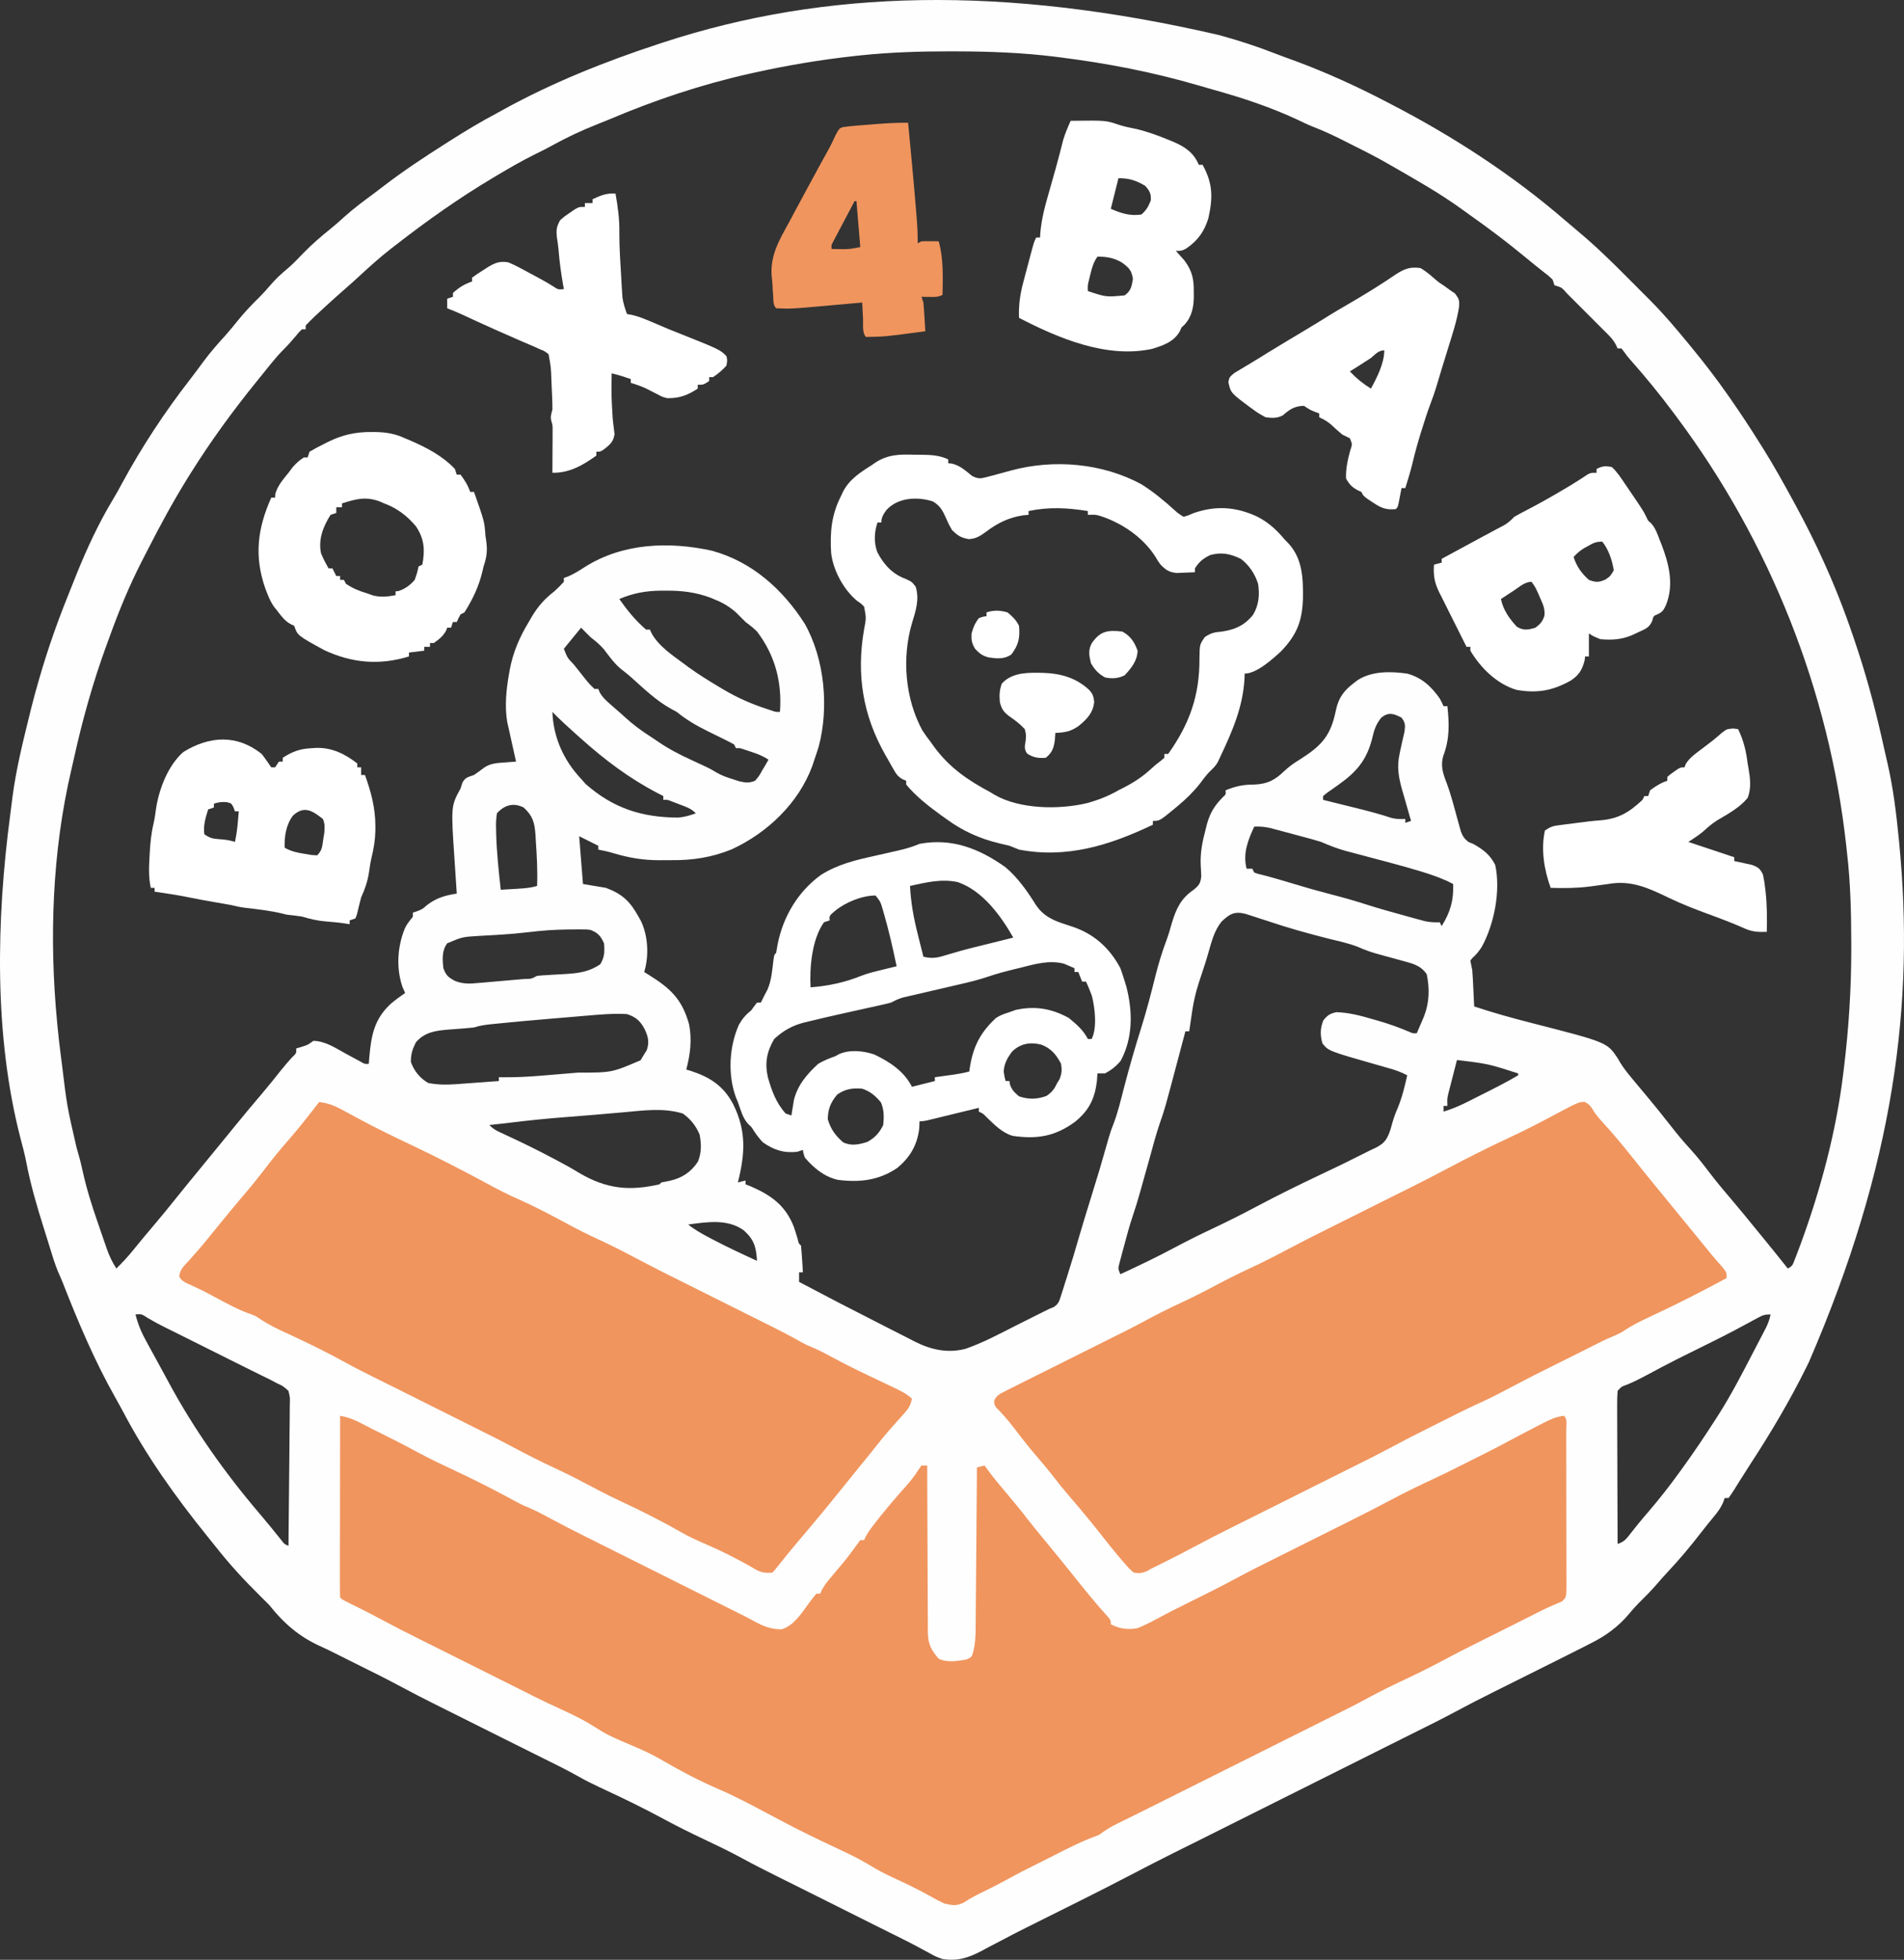 <?xml version="1.0" encoding="UTF-8"?> <svg xmlns="http://www.w3.org/2000/svg" viewBox="0 0 260 267.562" fill="none"><rect x="0" y="0" width="260" height="267.562" fill="#333333" stroke="none"/><g clip-path="url(#clip0_2_2099)"><path d="M166.343 4.76C166.535 4.812 166.727 4.865 166.925 4.919C169.323 5.581 171.656 6.35 173.976 7.249C174.948 7.624 175.924 7.98 176.903 8.334C181.148 9.908 185.279 11.792 189.292 13.884C189.593 14.039 189.593 14.039 189.899 14.198C198.392 18.591 206.501 23.847 213.748 30.106C214.304 30.586 214.863 31.06 215.428 31.529C217.787 33.498 219.974 35.614 222.136 37.795C222.707 38.37 223.279 38.943 223.851 39.516C224.221 39.888 224.592 40.259 224.962 40.631C225.213 40.883 225.213 40.883 225.47 41.14C227.276 42.965 228.923 44.919 230.553 46.903C230.779 47.176 230.779 47.176 231.01 47.456C232.761 49.584 234.429 51.757 236.004 54.019C236.163 54.246 236.322 54.474 236.486 54.709C237.776 56.567 239.017 58.449 240.215 60.368C240.385 60.636 240.555 60.904 240.731 61.181C242.219 63.557 243.577 66.001 244.916 68.463C245.02 68.655 245.125 68.847 245.232 69.044C246.614 71.594 247.912 74.17 249.095 76.82C249.23 77.121 249.23 77.121 249.368 77.428C250.963 80.99 252.32 84.602 253.535 88.311C253.62 88.575 253.708 88.839 253.798 89.111C255.195 93.379 256.293 97.686 257.26 102.069C257.425 102.815 257.595 103.56 257.77 104.304C258.535 107.646 258.945 111.016 259.28 114.425C259.298 114.605 259.315 114.784 259.332 114.968C261.495 136.988 258.66 159.049 247.005 185.98C246.821 186.352 246.821 186.352 246.634 186.732C244.394 191.256 241.863 195.525 239.107 199.754C238.631 200.485 238.162 201.221 237.7 201.961C237.593 202.131 237.485 202.302 237.375 202.478C237.173 202.8 236.972 203.123 236.773 203.447C236.541 203.814 236.291 204.169 236.037 204.522C235.865 204.522 235.692 204.522 235.515 204.522C235.447 204.713 235.38 204.905 235.31 205.102C234.982 205.851 234.617 206.359 234.095 206.986C233.463 207.754 232.834 208.523 232.228 209.311C230.829 211.127 229.377 212.856 227.81 214.529C227.257 215.122 226.722 215.724 226.195 216.338C225.417 217.237 224.585 218.068 223.738 218.901C223.284 219.363 222.869 219.838 222.457 220.337C220.97 222.099 219.289 223.328 217.234 224.352C217.018 224.463 216.801 224.574 216.578 224.689C215.928 225.02 215.276 225.348 214.623 225.674C214.267 225.854 213.911 226.034 213.555 226.214C212.706 226.642 211.855 227.064 211.004 227.486C209.722 228.122 208.442 228.764 207.163 229.405C206.142 229.916 205.121 230.425 204.099 230.932C202.249 231.85 200.417 232.792 198.599 233.77C196.909 234.677 195.193 235.53 193.474 236.381C192.785 236.723 192.097 237.067 191.409 237.411C190.897 237.668 190.384 237.924 189.871 238.181C189.689 238.272 189.506 238.363 189.319 238.457C189.137 238.548 188.956 238.638 188.769 238.732C188.446 238.893 188.124 239.054 187.801 239.216C178.632 243.8 178.632 243.8 169.464 248.385C169.286 248.473 169.109 248.562 168.926 248.653C168.576 248.828 168.226 249.004 167.876 249.179C166.978 249.627 166.081 250.075 165.184 250.525C164.998 250.618 164.812 250.71 164.62 250.808C164.27 250.982 163.919 251.157 163.569 251.333C162.455 251.89 161.339 252.445 160.222 252.998C158.279 253.965 156.354 254.965 154.428 255.968C152.029 257.215 149.625 258.45 147.201 259.65C146.344 260.072 145.49 260.502 144.635 260.93C144.284 261.105 143.932 261.28 143.581 261.457C143.408 261.543 143.235 261.63 143.057 261.717C142.569 261.962 142.081 262.207 141.593 262.45C141.434 262.53 141.275 262.61 141.112 262.692C140.782 262.855 140.452 263.02 140.121 263.183C138.969 263.755 137.831 264.348 136.696 264.95C136.094 265.262 135.493 265.577 134.891 265.89C134.608 266.045 134.325 266.197 134.032 266.358C132.221 267.293 130.75 267.793 128.705 267.457C127.786 267.137 127.786 267.137 126.926 266.658C126.571 266.467 126.216 266.275 125.86 266.085C125.657 265.975 125.453 265.865 125.243 265.75C123.887 265.027 122.507 264.353 121.131 263.67C120.269 263.24 119.408 262.81 118.547 262.38C118.221 262.215 117.895 262.053 117.569 261.89C114.41 260.31 114.41 260.31 111.251 258.73C111.03 258.62 110.809 258.51 110.581 258.395C110.132 258.17 109.681 257.945 109.232 257.72C108.211 257.21 107.191 256.7 106.168 256.195C104.52 255.377 102.885 254.545 101.269 253.665C99.604 252.762 97.904 251.945 96.192 251.137C94.32 250.25 92.471 249.341 90.651 248.354C87.785 246.799 84.848 245.387 81.89 244.016C80.928 243.566 79.987 243.099 79.063 242.576C77.317 241.59 75.512 240.717 73.718 239.825C73.361 239.648 73.004 239.47 72.648 239.292C71.934 238.937 71.221 238.581 70.507 238.226C68.916 237.434 67.327 236.639 65.737 235.844C65.041 235.495 64.344 235.147 63.648 234.798C63.136 234.543 62.625 234.287 62.114 234.031C61.414 233.681 60.715 233.333 60.014 232.987C58.142 232.058 56.286 231.105 54.446 230.114C52.756 229.208 51.041 228.355 49.323 227.504C48.791 227.24 48.261 226.975 47.73 226.71C47.468 226.578 47.468 226.578 47.2 226.445C46.849 226.269 46.498 226.093 46.148 225.916C45.322 225.499 44.495 225.094 43.651 224.715C40.773 223.387 38.755 221.619 36.781 219.146C36.352 218.705 35.916 218.269 35.475 217.84C33.356 215.751 31.395 213.617 29.548 211.285C29.098 210.718 28.646 210.154 28.191 209.591C23.972 204.366 19.957 198.735 16.831 192.776C16.487 192.129 16.134 191.491 15.772 190.854C12.919 185.803 10.692 180.544 8.58 175.147C8.371 174.625 8.146 174.111 7.915 173.599C7.456 172.472 7.109 171.328 6.759 170.163C6.503 169.314 6.236 168.469 5.966 167.624C5.022 164.647 4.171 161.699 3.579 158.632C3.377 157.587 3.11 156.567 2.832 155.54C-0.851 141.395 -0.506 125.601 1.399 111.213C1.505 110.412 1.606 109.611 1.705 108.81C2.217 104.878 3.189 101.034 4.138 97.19C4.189 96.98 4.241 96.77 4.294 96.554C4.568 95.453 4.868 94.362 5.182 93.272C5.244 93.057 5.306 92.842 5.37 92.62C6.435 88.933 7.677 85.346 9.1 81.782C9.236 81.441 9.236 81.441 9.375 81.093C9.554 80.644 9.733 80.197 9.913 79.748C10.09 79.307 10.265 78.865 10.44 78.423C11.875 74.88 13.496 71.37 15.479 68.099C15.889 67.42 16.267 66.731 16.64 66.031C19.338 61.05 22.459 56.3 25.933 51.828C26.565 51.013 27.177 50.182 27.788 49.351C28.701 48.128 29.675 46.995 30.71 45.874C31.324 45.191 31.898 44.486 32.472 43.769C33.4 42.621 34.386 41.581 35.443 40.553C35.973 40.023 36.46 39.476 36.944 38.905C37.65 38.082 38.399 37.386 39.233 36.696C40.01 36.044 40.702 35.306 41.404 34.574C42.602 33.343 43.871 32.252 45.212 31.177C45.853 30.652 46.468 30.111 47.08 29.552C48.313 28.446 49.627 27.468 50.961 26.488C51.428 26.141 51.89 25.787 52.351 25.431C55.074 23.341 57.909 21.465 60.807 19.629C61.002 19.504 61.198 19.379 61.4 19.251C63.514 17.903 65.64 16.621 67.858 15.451C68.163 15.282 68.468 15.113 68.773 14.944C75.421 11.288 82.591 8.415 89.794 6.049C90.068 5.959 90.341 5.868 90.624 5.775C112.712 -1.442 136.99 -2.024 166.343 4.76ZM117.443 7.567C117.239 7.589 117.034 7.61 116.824 7.633C112.126 8.143 107.479 8.919 102.868 9.95C102.647 9.999 102.425 10.049 102.197 10.1C95.72 11.558 89.41 13.674 83.297 16.263C82.728 16.501 82.156 16.729 81.582 16.955C79.442 17.803 77.408 18.75 75.394 19.867C74.581 20.316 73.753 20.725 72.92 21.134C71.156 22.011 69.466 22.994 67.776 24.003C67.623 24.095 67.469 24.186 67.31 24.28C62.657 27.052 58.289 30.143 54.017 33.47C53.791 33.645 53.565 33.819 53.331 33.999C51.822 35.182 50.409 36.451 49.004 37.755C48.419 38.295 47.829 38.825 47.227 39.346C46.328 40.126 45.446 40.925 44.567 41.728C44.371 41.907 44.371 41.907 44.172 42.089C43.34 42.852 42.513 43.613 41.743 44.438C41.743 44.61 41.743 44.782 41.743 44.96C41.571 44.96 41.398 44.96 41.221 44.96C40.794 45.383 40.794 45.383 40.356 45.923C39.838 46.541 39.318 47.124 38.746 47.693C38.129 48.313 37.576 48.948 37.026 49.628C36.823 49.88 36.62 50.131 36.41 50.39C36.301 50.525 36.193 50.66 36.081 50.8C35.721 51.247 35.36 51.693 34.998 52.139C31.776 56.124 28.797 60.2 26.074 64.546C25.941 64.759 25.808 64.972 25.67 65.191C23.659 68.424 21.856 71.748 20.13 75.14C19.864 75.663 19.596 76.184 19.326 76.705C17.669 79.945 16.286 83.297 15.045 86.716C14.898 87.12 14.75 87.523 14.602 87.927C12.703 93.103 11.244 98.314 10.061 103.694C9.957 104.168 9.85 104.641 9.739 105.112C7.123 116.239 6.712 128.173 7.794 139.496C7.812 139.695 7.83 139.895 7.849 140.1C7.975 141.47 8.139 142.833 8.316 144.196C8.359 144.53 8.402 144.863 8.446 145.206C9.138 150.963 9.138 150.963 10.437 156.602C10.755 157.671 11.036 158.737 11.274 159.827C11.805 162.245 12.531 164.57 13.347 166.906C13.559 167.513 13.767 168.122 13.974 168.731C14.11 169.123 14.245 169.515 14.381 169.907C14.442 170.086 14.503 170.266 14.566 170.45C14.913 171.437 15.317 172.308 15.89 173.184C16.743 172.351 17.527 171.502 18.272 170.572C19.167 169.466 20.076 168.375 20.998 167.292C22.019 166.091 23.017 164.875 23.996 163.641C24.938 162.459 25.899 161.294 26.858 160.126C27.25 159.648 27.641 159.169 28.033 158.69C30.383 155.817 30.383 155.817 30.973 155.097C31.358 154.626 31.743 154.154 32.127 153.681C33.312 152.227 34.514 150.79 35.73 149.362C36.642 148.286 37.528 147.191 38.402 146.083C38.849 145.528 39.313 144.992 39.785 144.458C40.493 143.777 40.493 143.777 40.438 143.152C40.68 143.076 40.922 143.001 41.172 142.923C42.03 142.659 42.03 142.659 42.788 142.107C44.41 142.125 45.778 143.063 47.162 143.821C47.655 144.089 48.149 144.356 48.643 144.622C48.86 144.74 49.077 144.859 49.301 144.981C49.818 145.279 49.818 145.279 50.361 145.241C50.383 144.951 50.406 144.661 50.429 144.362C50.696 141.374 51.088 139.12 53.397 137.015C54.023 136.493 54.644 136.031 55.323 135.578C55.194 135.277 55.064 134.975 54.931 134.665C54.084 132.095 54.272 129.247 55.279 126.76C55.584 126.177 55.584 126.177 56.011 125.61C56.419 125.162 56.419 125.162 56.367 124.61C56.556 124.546 56.745 124.481 56.939 124.415C57.691 124.118 57.691 124.118 58.293 123.582C59.545 122.599 60.824 122.232 62.374 121.999C62.358 121.765 62.342 121.531 62.326 121.29C62.267 120.403 62.208 119.516 62.151 118.629C62.126 118.249 62.1 117.868 62.075 117.488C61.572 110.057 61.572 110.057 62.896 107.636C62.977 107.382 63.058 107.129 63.141 106.868C63.528 106.118 63.937 106.088 64.724 105.808C65.204 105.486 65.662 105.145 66.122 104.795C67.007 104.193 67.913 104.172 68.951 104.094C69.235 104.072 69.519 104.05 69.811 104.028C70.028 104.012 70.246 103.996 70.469 103.98C70.397 103.656 70.325 103.331 70.25 102.997C70.154 102.569 70.059 102.14 69.963 101.711C69.916 101.498 69.868 101.284 69.819 101.064C69.727 100.65 69.635 100.236 69.544 99.821C69.453 99.406 69.359 98.991 69.265 98.576C68.899 96.393 69.129 94.178 69.507 92.016C69.537 91.838 69.568 91.66 69.6 91.478C70.063 89.026 70.942 86.998 72.232 84.867C72.428 84.529 72.428 84.529 72.628 84.184C73.485 82.755 74.38 81.752 75.692 80.737C76.156 80.319 76.575 79.894 76.998 79.432C76.998 79.259 76.998 79.087 76.998 78.909C77.18 78.844 77.362 78.779 77.55 78.712C78.405 78.344 79.138 77.88 79.92 77.375C85.081 74.136 91.363 73.901 97.209 75.187C102.689 76.676 106.904 80.471 109.903 85.177C112.609 89.986 113.209 96.559 111.812 101.874C111.624 102.493 111.424 103.108 111.209 103.719C111.12 103.989 111.031 104.259 110.94 104.537C109.066 109.64 104.816 113.688 99.946 115.946C97.222 117.062 94.559 117.471 91.628 117.434C91.1 117.429 90.573 117.434 90.045 117.441C87.853 117.445 85.928 117.126 83.842 116.503C83.128 116.29 82.431 116.124 81.699 115.992C81.699 115.82 81.699 115.648 81.699 115.47C80.837 115.039 79.975 114.608 79.087 114.164C79.26 116.319 79.432 118.473 79.609 120.693C80.644 120.865 81.678 121.038 82.743 121.215C84.981 122.058 86.029 123.052 87.183 125.132C87.296 125.335 87.41 125.537 87.526 125.745C88.507 127.794 88.639 130.528 87.966 132.706C88.156 132.822 88.345 132.94 88.54 133.06C91.541 134.937 93.119 136.366 94.094 139.833C94.512 141.948 94.261 143.964 93.712 146.024C93.977 146.101 93.977 146.101 94.248 146.179C96.912 147.035 98.785 148.229 100.108 150.733C101.942 154.425 101.748 157.467 100.763 161.432C101.107 161.346 101.452 161.26 101.807 161.171C101.807 161.343 101.807 161.516 101.807 161.693C102.055 161.79 102.303 161.887 102.558 161.987C105.351 163.214 107.265 164.584 108.409 167.511C108.592 168.061 108.766 168.613 108.93 169.169C109.061 169.771 109.061 169.771 109.38 170.05C109.442 170.663 109.489 171.279 109.527 171.894C109.56 172.4 109.56 172.4 109.594 172.916C109.609 173.176 109.625 173.437 109.641 173.706C109.469 173.706 109.297 173.706 109.119 173.706C109.119 174.137 109.119 174.568 109.119 175.012C112.692 176.907 116.281 178.77 119.891 180.595C120.473 180.891 121.055 181.188 121.635 181.486C122.489 181.925 123.345 182.358 124.201 182.79C124.587 182.99 124.587 182.99 124.979 183.194C127.168 184.286 129.415 184.778 131.839 184.152C134.185 183.338 136.39 182.162 138.598 181.038C139.542 180.559 140.489 180.087 141.436 179.614C141.778 179.444 142.119 179.273 142.46 179.102C143.329 178.668 143.329 178.668 143.874 178.458C144.559 178.03 144.644 177.642 144.887 176.88C144.971 176.621 145.055 176.363 145.142 176.097C145.228 175.82 145.314 175.542 145.403 175.256C145.494 174.971 145.585 174.685 145.68 174.391C146.288 172.483 146.865 170.565 147.418 168.64C147.863 167.102 148.34 165.573 148.814 164.043C150.16 159.689 150.16 159.689 151.411 155.306C151.686 154.381 151.686 154.381 152.047 153.462C152.669 151.837 153.062 150.139 153.498 148.456C154.218 145.686 155.007 142.951 155.869 140.222C156.594 137.904 157.201 135.566 157.786 133.21C158.204 131.558 158.686 129.965 159.289 128.37C159.577 127.591 159.804 126.799 160.027 125.998C160.637 124.006 161.267 122.666 162.997 121.477C163.757 120.846 163.946 120.588 164.039 119.59C164.015 119.079 163.992 118.567 163.96 118.055C163.889 116.371 164.197 114.875 164.63 113.25C164.719 112.89 164.719 112.89 164.81 112.523C165.244 110.972 165.852 109.977 166.987 108.831C167.413 108.446 167.413 108.446 167.355 107.897C168.753 107.33 169.757 107.113 171.272 107.113C173.114 107.033 174.089 106.508 175.409 105.239C176.044 104.634 176.715 104.179 177.459 103.716C180.21 101.969 181.585 100.692 182.314 97.468C182.386 97.141 182.386 97.141 182.46 96.808C182.818 95.227 183.564 94.245 184.852 93.272C185.033 93.132 185.214 92.991 185.401 92.846C187.398 91.59 189.891 91.653 192.164 91.967C194.129 92.5 195.451 93.715 196.604 95.362C196.786 95.706 196.962 96.053 197.126 96.406C197.298 96.406 197.471 96.406 197.648 96.406C197.91 98.887 197.965 100.891 197.077 103.229C196.718 104.5 197.007 105.499 197.474 106.71C198.129 108.422 198.576 110.203 199.057 111.969C199.133 112.24 199.21 112.511 199.288 112.79C199.356 113.035 199.423 113.281 199.493 113.533C199.75 114.195 199.97 114.51 200.521 114.948C200.752 115.045 200.984 115.142 201.223 115.242C202.556 115.996 203.473 116.692 204.177 118.082C204.946 121.57 204.051 126.17 202.34 129.279C201.972 129.845 201.606 130.321 201.092 130.763C200.939 130.949 200.939 130.949 200.782 131.139C200.868 131.574 200.956 132.01 201.043 132.445C201.114 133.298 201.151 134.152 201.19 135.007C201.207 135.353 201.207 135.353 201.224 135.707C201.252 136.273 201.278 136.84 201.304 137.406C203.843 138.25 206.4 138.964 208.992 139.626C219.438 142.3 219.438 142.3 220.891 144.458C221.009 144.662 221.127 144.867 221.25 145.078C221.697 145.8 222.191 146.432 222.735 147.085C222.943 147.337 223.151 147.589 223.366 147.848C223.796 148.363 224.227 148.877 224.658 149.391C225.827 150.786 226.972 152.192 228.088 153.63C228.924 154.706 229.776 155.745 230.7 156.748C231.689 157.822 232.579 158.954 233.459 160.118C234.476 161.456 235.556 162.733 236.648 164.011C237.684 165.223 238.687 166.463 239.693 167.7C240.09 168.184 240.487 168.668 240.885 169.152C241.978 170.488 243.058 171.833 244.132 173.184C244.797 172.851 244.824 172.627 245.089 171.945C245.171 171.735 245.253 171.525 245.337 171.309C245.424 171.077 245.512 170.844 245.601 170.605C245.694 170.36 245.785 170.115 245.88 169.863C248.61 162.439 250.76 154.419 251.705 146.547C251.74 146.276 251.773 146.005 251.808 145.726C252.463 140.292 252.805 134.945 252.8 129.474C252.8 129.208 252.8 128.941 252.798 128.667C252.79 124.59 252.697 120.569 252.227 116.515C252.19 116.162 252.153 115.81 252.113 115.457C249.79 94.335 241.692 74.004 228.986 56.973C228.775 56.689 228.775 56.689 228.56 56.4C226.652 53.835 224.644 51.389 222.522 48.998C222.196 48.616 222.196 48.616 221.741 47.985C221.633 47.849 221.524 47.712 221.413 47.572C221.24 47.572 221.068 47.572 220.891 47.572C220.82 47.416 220.749 47.261 220.676 47.1C220.372 46.535 220.073 46.166 219.622 45.713C219.397 45.486 219.397 45.486 219.168 45.254C218.926 45.014 218.926 45.014 218.679 44.769C218.513 44.602 218.346 44.435 218.175 44.264C217.825 43.913 217.474 43.562 217.122 43.213C216.582 42.675 216.044 42.135 215.507 41.595C215.167 41.254 214.826 40.914 214.484 40.574C214.242 40.33 214.242 40.33 213.995 40.082C213.269 39.242 213.269 39.242 212.273 38.954C212.186 38.695 212.1 38.437 212.012 38.17C211.488 37.672 211.488 37.672 210.82 37.158C210.559 36.95 210.298 36.742 210.028 36.528C209.885 36.414 209.742 36.301 209.594 36.184C209.119 35.804 208.651 35.419 208.184 35.031C205.781 33.041 203.304 31.183 200.757 29.383C200.352 29.095 199.949 28.804 199.548 28.512C196.541 26.342 193.287 24.509 190.075 22.665C189.854 22.537 189.632 22.41 189.405 22.279C187.912 21.429 186.393 20.649 184.852 19.89C184.531 19.727 184.21 19.564 183.889 19.399C182.362 18.623 180.842 17.893 179.24 17.282C178.504 16.985 177.798 16.644 177.083 16.299C173.396 14.582 169.502 13.31 165.588 12.22C164.946 12.039 164.307 11.852 163.667 11.665C157.433 9.843 151.195 8.64 144.75 7.828C144.488 7.795 144.488 7.795 144.222 7.761C139.658 7.186 135.161 7.022 130.566 7.012C130.262 7.011 129.959 7.011 129.647 7.01C125.557 7.008 121.511 7.136 117.443 7.567ZM84.571 81.782C85.642 83.307 86.8 84.751 88.228 85.96C88.4 85.96 88.572 85.96 88.75 85.96C88.82 86.115 88.889 86.269 88.961 86.428C89.927 88.218 91.848 89.479 93.451 90.661C93.64 90.803 93.829 90.945 94.025 91.091C95.401 92.089 96.837 92.976 98.298 93.844C98.48 93.953 98.662 94.061 98.849 94.173C100.663 95.236 102.534 96.078 104.533 96.733C104.796 96.82 105.06 96.908 105.332 96.998C105.956 97.214 105.956 97.214 106.508 97.19C106.798 93.151 105.868 89.499 103.374 86.222C102.877 85.724 102.375 85.339 101.807 84.916C101.372 84.481 100.936 84.045 100.501 83.61C99.606 82.833 98.775 82.326 97.678 81.88C97.423 81.774 97.168 81.668 96.906 81.56C94.91 80.85 93.159 80.637 91.051 80.639C90.655 80.639 90.655 80.639 90.251 80.638C88.198 80.668 86.471 80.965 84.571 81.782ZM79.349 85.699C78.573 86.647 77.797 87.595 76.998 88.572C77.484 89.822 77.484 89.822 78.304 90.661C78.84 91.318 79.363 91.985 79.887 92.652C80.491 93.394 80.491 93.394 81.177 94.056C81.349 94.056 81.521 94.056 81.699 94.056C81.76 94.205 81.821 94.354 81.885 94.508C82.299 95.239 82.796 95.675 83.429 96.227C83.663 96.432 83.898 96.638 84.14 96.849C84.368 97.048 84.597 97.246 84.832 97.451C85.015 97.617 85.198 97.784 85.386 97.955C86.403 98.875 87.449 99.672 88.602 100.414C88.996 100.668 89.387 100.926 89.771 101.195C91.258 102.223 92.787 103.016 94.43 103.767C96.97 104.942 96.97 104.942 97.82 105.458C98.558 105.894 99.293 106.139 100.11 106.395C100.398 106.488 100.686 106.581 100.983 106.677C101.85 106.861 102.294 106.927 103.113 106.591C103.666 105.938 103.666 105.938 104.109 105.138C104.345 104.742 104.345 104.742 104.587 104.338C104.704 104.133 104.82 103.929 104.941 103.719C104.149 103.19 103.475 102.937 102.574 102.641C102.296 102.549 102.019 102.457 101.733 102.362C101.064 102.127 101.064 102.127 100.501 102.151C100.415 101.979 100.329 101.807 100.24 101.629C99.592 101.28 98.945 100.952 98.281 100.633C97.899 100.446 97.516 100.258 97.134 100.07C96.949 99.978 96.764 99.888 96.573 99.794C95.059 99.043 93.716 98.259 92.406 97.19C92.136 97.044 91.867 96.899 91.59 96.749C89.55 95.62 87.81 93.912 86.076 92.368C85.674 92.017 85.254 91.688 84.832 91.363C83.899 90.6 83.212 89.635 82.489 88.677C81.93 88.014 81.336 87.537 80.654 87.005C80.223 86.574 79.792 86.143 79.349 85.699ZM75.17 96.668C75.431 97.19 75.431 97.19 75.431 97.19L75.17 96.668ZM75.431 97.19C75.555 100.668 76.976 103.823 79.349 106.33C79.548 106.556 79.747 106.782 79.952 107.016C83.719 110.344 87.627 111.6 92.599 111.622C93.48 111.55 94.194 111.344 95.017 111.031C94.344 110.357 93.687 110.159 92.797 109.823C92.341 109.648 92.341 109.648 91.875 109.47C91.154 109.174 91.154 109.174 90.578 109.203C90.578 109.03 90.578 108.858 90.578 108.68C90.325 108.55 90.073 108.421 89.813 108.287C85.936 106.275 82.602 103.756 79.349 100.846C79.129 100.651 78.91 100.456 78.684 100.255C77.57 99.26 76.47 98.263 75.431 97.19ZM188.63 97.968C187.843 98.932 187.629 99.738 187.349 100.927C186.581 103.826 185.237 105.386 182.809 107.117C182.546 107.304 182.283 107.492 182.012 107.684C181.76 107.861 181.507 108.037 181.247 108.218C180.963 108.447 180.963 108.447 180.674 108.68C180.674 108.853 180.674 109.025 180.674 109.203C180.881 109.254 181.089 109.305 181.304 109.358C182.087 109.552 182.871 109.746 183.654 109.941C184.155 110.065 184.656 110.188 185.157 110.312C186.8 110.721 188.426 111.143 190.033 111.677C190.672 111.832 191.247 111.838 191.903 111.814C191.903 111.986 191.903 112.159 191.903 112.336C192.161 112.25 192.42 112.164 192.686 112.075C192.63 111.882 192.573 111.689 192.514 111.489C192.257 110.603 192.007 109.715 191.756 108.827C191.667 108.523 191.577 108.219 191.485 107.906C190.994 106.142 190.719 104.731 191.119 102.935C191.155 102.76 191.19 102.585 191.226 102.404C191.402 101.565 191.599 100.73 191.792 99.894C191.905 99.004 191.915 98.678 191.381 97.973C190.304 97.421 189.632 97.184 188.63 97.968ZM67.858 111.031C67.742 111.821 67.71 112.448 67.744 113.234C67.748 113.448 67.753 113.662 67.757 113.883C67.832 116.423 68.099 118.952 68.38 121.477C69.011 121.439 69.642 121.401 70.273 121.362C70.451 121.352 70.63 121.342 70.813 121.331C71.682 121.276 72.507 121.21 73.342 120.954C73.423 118.871 73.308 116.797 73.162 114.719C73.148 114.459 73.135 114.198 73.12 113.929C72.992 112.268 72.746 111.394 71.514 110.247C70.098 109.539 68.877 109.917 67.858 111.031ZM171.272 112.859C170.4 114.721 169.699 116.541 170.228 118.604C170.486 118.604 170.745 118.604 171.011 118.604C171.097 118.776 171.184 118.948 171.272 119.126C171.768 119.311 171.768 119.311 172.399 119.453C173.821 119.817 175.222 120.231 176.626 120.66C178.38 121.193 180.139 121.689 181.914 122.146C183.393 122.526 184.851 122.935 186.305 123.403C188.216 124.016 190.146 124.555 192.083 125.084C192.528 125.207 192.528 125.207 192.981 125.332C193.403 125.446 193.403 125.446 193.832 125.562C194.083 125.63 194.334 125.698 194.593 125.769C195.285 125.913 195.899 125.944 196.604 125.916C196.69 126.088 196.776 126.261 196.865 126.438C198.044 124.552 198.524 122.918 198.432 120.693C197.161 120.009 195.884 119.556 194.514 119.126C194.343 119.072 194.171 119.018 193.994 118.963C192.537 118.516 191.071 118.115 189.599 117.722C189.391 117.667 189.183 117.612 188.969 117.555C188.101 117.323 187.232 117.092 186.363 116.863C185.722 116.694 185.082 116.523 184.441 116.352C184.247 116.301 184.054 116.25 183.854 116.198C182.654 115.876 181.555 115.443 180.412 114.948C179.8 114.758 179.185 114.581 178.566 114.414C178.398 114.369 178.23 114.324 178.056 114.277C177.704 114.183 177.352 114.089 176.999 113.996C176.462 113.854 175.925 113.709 175.388 113.563C175.044 113.471 174.7 113.379 174.355 113.288C174.046 113.206 173.736 113.123 173.417 113.038C172.668 112.878 172.034 112.821 171.272 112.859ZM166.82 125.81C165.807 127.06 165.443 128.571 165.005 130.094C164.875 130.531 164.744 130.968 164.614 131.404C163.07 136.035 163.07 136.035 162.393 140.802C162.221 140.802 162.049 140.802 161.871 140.802C161.813 141.019 161.756 141.238 161.696 141.463C161.476 142.291 161.256 143.119 161.036 143.948C160.941 144.303 160.847 144.658 160.753 145.013C159.065 151.385 159.065 151.385 158.362 153.402C157.842 154.922 157.438 156.476 157.012 158.024C156.625 159.429 156.231 160.831 155.832 162.232C155.769 162.455 155.706 162.679 155.641 162.909C155.348 163.938 155.042 164.958 154.696 165.97C154.216 167.389 153.831 168.831 153.449 170.279C153.376 170.548 153.302 170.817 153.227 171.095C153.125 171.481 153.125 171.481 153.02 171.876C152.958 172.108 152.897 172.341 152.833 172.581C152.676 173.223 152.676 173.223 152.992 173.967C155.492 172.808 157.972 171.627 160.402 170.327C162.132 169.402 163.881 168.533 165.658 167.7C167.662 166.758 169.629 165.765 171.584 164.725C174.447 163.202 177.352 161.777 180.282 160.387C183.322 158.947 183.322 158.947 186.33 157.44C186.844 157.177 187.361 156.921 187.887 156.684C189.095 156.078 189.448 155.484 189.879 154.202C189.956 153.926 190.032 153.65 190.111 153.366C190.316 152.624 190.571 151.953 190.875 151.247C191.468 149.808 191.821 148.323 192.164 146.808C191.371 146.381 190.595 146.108 189.729 145.862C189.46 145.785 189.191 145.708 188.915 145.628C188.635 145.549 188.356 145.47 188.067 145.388C181.404 143.488 181.404 143.488 180.576 142.434C180.262 141.304 180.266 140.366 180.723 139.284C181.308 138.577 181.602 138.386 182.502 138.19C184.256 138.245 185.905 138.692 187.578 139.185C187.807 139.25 188.036 139.315 188.272 139.382C189.695 139.794 191.058 140.286 192.422 140.863C192.935 141.094 192.935 141.094 193.47 141.062C193.684 140.568 193.895 140.073 194.107 139.577C194.284 139.164 194.284 139.164 194.464 138.742C195.19 136.847 195.239 134.976 194.825 133C193.936 131.731 192.836 131.539 191.381 131.139C190.991 131.03 190.601 130.922 190.211 130.814C189.597 130.643 188.983 130.475 188.367 130.313C187.324 130.036 186.379 129.701 185.392 129.258C184.112 128.764 182.754 128.482 181.424 128.152C178.643 127.457 175.9 126.684 173.182 125.769C172.347 125.489 171.51 125.216 170.668 124.953C170.459 124.887 170.25 124.822 170.035 124.754C168.514 124.384 167.889 124.814 166.82 125.81ZM72.216 127.261C70.923 127.416 69.635 127.526 68.336 127.606C67.846 127.637 67.846 127.637 67.345 127.668C66.698 127.707 66.052 127.743 65.404 127.777C63.132 127.914 63.132 127.914 61.068 128.788C60.319 129.797 60.412 130.98 60.546 132.184C60.91 133.171 61.2 133.42 62.129 133.921C63.275 134.388 64.285 134.306 65.497 134.187C65.823 134.16 65.823 134.16 66.155 134.133C66.611 134.095 67.066 134.054 67.521 134.012C68.22 133.946 68.92 133.887 69.62 133.829C70.063 133.791 70.506 133.752 70.949 133.714C71.159 133.696 71.369 133.677 71.585 133.659C72.544 133.648 72.544 133.648 73.342 133.228C73.801 133.181 74.261 133.15 74.722 133.125C75.007 133.107 75.291 133.089 75.584 133.071C76.182 133.035 76.781 133.001 77.379 132.97C79.157 132.852 80.457 132.647 81.96 131.661C82.559 130.692 82.582 129.922 82.482 128.788C82.037 127.788 81.657 127.369 80.654 126.96C80.106 126.881 80.106 126.881 79.527 126.891C79.308 126.89 79.09 126.889 78.865 126.888C78.515 126.891 78.515 126.891 78.157 126.895C77.912 126.897 77.666 126.898 77.413 126.9C75.665 126.923 73.95 127.049 72.216 127.261ZM80.182 138.661C79.788 138.694 79.788 138.694 79.385 138.728C78.832 138.774 78.278 138.821 77.725 138.869C76.894 138.94 76.064 139.009 75.234 139.078C72.7 139.291 70.166 139.516 67.636 139.775C67.431 139.796 67.226 139.816 67.014 139.838C66.21 139.922 65.494 140.023 64.724 140.279C64.321 140.326 63.917 140.362 63.512 140.391C63.276 140.411 63.039 140.43 62.795 140.45C62.301 140.488 61.806 140.525 61.312 140.56C59.526 140.709 58.02 140.881 56.792 142.303C56.311 143.264 56.106 143.902 56.106 144.98C56.554 146.232 57.316 147.163 58.456 147.852C59.729 148.099 60.887 148.119 62.177 148.025C62.348 148.013 62.52 148.001 62.696 147.988C63.236 147.951 63.776 147.91 64.316 147.869C64.685 147.842 65.054 147.816 65.424 147.79C66.322 147.726 67.221 147.659 68.119 147.591C68.119 147.419 68.119 147.246 68.119 147.069C68.293 147.071 68.466 147.074 68.645 147.076C70.41 147.09 72.146 147.008 73.904 146.859C74.171 146.837 74.438 146.815 74.712 146.792C75.272 146.746 75.832 146.699 76.392 146.651C77.24 146.579 78.088 146.511 78.936 146.441C83.542 146.441 83.542 146.441 87.477 144.751C87.638 144.482 87.8 144.213 87.966 143.935C88.079 143.757 88.192 143.58 88.309 143.397C88.701 142.293 88.513 141.543 88.031 140.507C87.424 139.367 86.85 138.863 85.616 138.451C83.803 138.343 81.987 138.505 80.182 138.661ZM198.954 144.719C198.734 145.567 198.518 146.416 198.301 147.265C198.239 147.505 198.177 147.745 198.113 147.993C198.024 148.341 198.024 148.341 197.934 148.697C197.879 148.91 197.825 149.124 197.768 149.344C197.614 150.011 197.614 150.011 197.648 150.986C197.476 150.986 197.304 150.986 197.126 150.986C197.126 151.245 197.126 151.503 197.126 151.769C198.227 151.426 199.236 151.008 200.267 150.49C200.56 150.344 200.853 150.197 201.155 150.046C201.458 149.893 201.76 149.74 202.071 149.583C202.373 149.432 202.674 149.281 202.985 149.125C204.45 148.389 205.899 147.642 207.311 146.808C207.311 146.721 207.311 146.636 207.311 146.547C203.204 145.233 203.204 145.233 198.954 144.719ZM85.208 151.851C84.775 151.889 84.342 151.926 83.909 151.963C83.049 152.037 82.188 152.113 81.328 152.188C80.002 152.304 78.675 152.407 77.347 152.508C74.609 152.716 71.888 152.993 69.164 153.337C68.38 153.426 67.597 153.512 66.813 153.597C67.347 154.131 67.734 154.338 68.412 154.65C68.632 154.753 68.852 154.856 69.079 154.962C69.317 155.071 69.555 155.182 69.8 155.295C71.651 156.163 73.479 157.06 75.284 158.021C75.486 158.125 75.687 158.23 75.895 158.338C76.999 158.914 78.075 159.517 79.139 160.164C82.802 162.306 85.891 162.647 90.055 161.693C90.142 161.607 90.228 161.521 90.317 161.432C90.68 161.355 91.045 161.285 91.41 161.22C93.091 160.852 94.346 160.051 95.298 158.606C95.813 157.393 95.773 156.183 95.54 154.903C95.011 153.672 94.336 152.817 93.254 152.031C90.617 151.219 87.907 151.606 85.208 151.851ZM93.973 167.177C94.843 167.876 95.781 168.404 96.764 168.924C96.931 169.013 97.099 169.102 97.272 169.194C99.273 170.245 101.322 171.195 103.374 172.139C103.248 170.246 102.99 169.244 101.546 167.961C99.32 166.371 96.546 166.84 93.973 167.177ZM18.501 179.451C18.84 180.799 19.326 181.956 20.003 183.173C20.095 183.343 20.188 183.513 20.284 183.689C20.559 184.192 20.835 184.695 21.112 185.196C21.385 185.697 21.657 186.197 21.929 186.698C22.115 187.039 22.115 187.039 22.306 187.387C22.562 187.855 22.816 188.323 23.069 188.792C26.502 195.151 30.734 201.126 35.422 206.62C36.44 207.814 37.427 209.029 38.406 210.255C38.829 210.81 38.829 210.81 39.393 211.05C39.429 208.31 39.457 205.57 39.474 202.83C39.482 201.558 39.493 200.286 39.511 199.013C39.528 197.786 39.538 196.559 39.541 195.331C39.544 194.862 39.55 194.393 39.559 193.925C39.57 193.269 39.572 192.613 39.571 191.958C39.576 191.763 39.582 191.57 39.588 191.369C39.597 190.757 39.597 190.757 39.393 189.897C38.68 189.25 38.68 189.25 37.826 188.852C37.522 188.692 37.218 188.532 36.906 188.367C36.571 188.201 36.236 188.037 35.9 187.873C35.528 187.69 35.156 187.506 34.784 187.322C34.595 187.23 34.407 187.137 34.212 187.041C33.325 186.605 32.442 186.161 31.558 185.719C31.21 185.545 30.862 185.37 30.514 185.196C29.817 184.848 29.121 184.5 28.424 184.152C28.252 184.066 28.079 183.979 27.902 183.891C27.555 183.717 27.209 183.544 26.863 183.371C25.964 182.921 25.064 182.472 24.164 182.026C23.978 181.934 23.792 181.841 23.601 181.746C23.25 181.572 22.898 181.398 22.546 181.224C21.72 180.814 20.918 180.385 20.126 179.912C19.33 179.388 19.33 179.388 18.501 179.451ZM239.984 179.949C239.784 180.056 239.584 180.163 239.378 180.274C239.057 180.448 239.057 180.448 238.73 180.626C238.279 180.868 237.827 181.109 237.375 181.351C237.036 181.532 237.036 181.532 236.691 181.717C235.767 182.206 234.835 182.675 233.899 183.14C233.73 183.224 233.56 183.308 233.386 183.395C232.877 183.648 232.368 183.9 231.859 184.152C231.167 184.494 230.476 184.837 229.786 185.18C229.616 185.265 229.446 185.349 229.27 185.436C227.755 186.195 226.258 186.987 224.768 187.793C223.934 188.24 223.105 188.658 222.23 189.019C221.405 189.319 221.405 189.319 220.891 189.897C220.841 190.566 220.825 191.206 220.831 191.874C220.831 192.078 220.831 192.282 220.831 192.492C220.831 193.167 220.835 193.843 220.839 194.518C220.84 194.986 220.841 195.453 220.842 195.921C220.844 197.153 220.849 198.386 220.855 199.618C220.86 200.875 220.862 202.131 220.865 203.388C220.87 205.855 220.88 208.322 220.891 210.789C221.861 210.465 222.09 210.087 222.719 209.287C222.926 209.027 223.133 208.767 223.347 208.499C223.457 208.361 223.567 208.222 223.68 208.08C224.142 207.51 224.618 206.955 225.096 206.399C226.557 204.696 227.932 202.945 229.247 201.126C229.362 200.969 229.476 200.812 229.595 200.65C231.239 198.386 232.8 196.075 234.307 193.716C234.456 193.484 234.605 193.251 234.758 193.012C236.461 190.321 237.917 187.499 239.381 184.674C239.558 184.333 239.736 183.993 239.914 183.653C240.175 183.154 240.435 182.654 240.694 182.154C240.923 181.713 240.923 181.713 241.157 181.264C241.451 180.644 241.656 180.12 241.782 179.451C240.954 179.451 240.692 179.565 239.984 179.949Z" fill="#FEFEFE"></path><path d="M46.444 193.292C47.45 193.477 48.227 193.75 49.137 194.222C49.412 194.363 49.686 194.505 49.969 194.65C50.271 194.805 50.572 194.96 50.883 195.12C51.215 195.286 51.547 195.451 51.879 195.615C53.603 196.468 55.313 197.338 57.004 198.254C58.559 199.095 60.142 199.859 61.744 200.604C64.616 201.94 67.439 203.367 70.219 204.883C70.845 205.223 71.461 205.545 72.124 205.806C73.218 206.25 74.243 206.822 75.284 207.378C76.632 208.094 77.98 208.807 79.349 209.483C79.662 209.639 79.974 209.796 80.287 209.952C80.534 210.076 80.534 210.076 80.787 210.202C99.153 219.386 99.153 219.386 99.691 219.655C100.057 219.838 100.423 220.019 100.789 220.201C101.567 220.587 102.336 220.977 103.096 221.398C104.323 222.072 105.31 222.426 106.716 222.453C108.306 221.974 109.3 220.481 110.229 219.195C110.63 218.642 111.038 218.109 111.47 217.579C111.642 217.579 111.814 217.579 111.992 217.579C112.061 217.427 112.131 217.276 112.203 217.119C112.523 216.518 112.88 216.047 113.319 215.525C113.477 215.337 113.634 215.148 113.796 214.953C113.96 214.759 114.124 214.564 114.293 214.363C115.655 212.744 115.655 212.744 116.908 211.039C117.095 210.784 117.283 210.529 117.476 210.267C117.648 210.267 117.821 210.267 117.998 210.267C118.058 210.128 118.119 209.99 118.181 209.847C118.629 209.022 119.195 208.307 119.778 207.574C119.902 207.416 120.026 207.257 120.155 207.095C121.272 205.69 122.442 204.334 123.635 202.994C124.272 202.272 124.853 201.571 125.361 200.751C125.516 200.53 125.672 200.31 125.833 200.082C126.091 200.082 126.35 200.082 126.616 200.082C126.617 200.386 126.617 200.689 126.617 201.001C126.622 203.864 126.633 206.727 126.651 209.589C126.66 211.061 126.666 212.532 126.667 214.004C126.668 215.425 126.676 216.845 126.688 218.266C126.691 218.807 126.692 219.349 126.691 219.891C126.69 220.65 126.697 221.409 126.705 222.169C126.703 222.392 126.701 222.615 126.698 222.845C126.729 224.445 127.13 225.246 128.183 226.458C129.312 227.022 130.745 226.77 131.953 226.572C132.7 226.248 132.7 226.248 132.921 225.41C133.211 224.261 133.225 223.135 133.228 221.956C133.231 221.721 133.233 221.487 133.236 221.245C133.244 220.475 133.249 219.705 133.253 218.935C133.258 218.399 133.263 217.863 133.268 217.327C133.282 215.919 133.292 214.513 133.302 213.106C133.312 211.668 133.326 210.232 133.339 208.794C133.364 205.977 133.386 203.16 133.406 200.343C133.923 200.214 133.923 200.214 134.451 200.082C134.65 200.357 134.849 200.631 135.054 200.914C135.812 201.927 136.617 202.891 137.438 203.852C138.41 204.992 139.354 206.144 140.265 207.333C141.175 208.505 142.126 209.643 143.069 210.789C144.207 212.176 145.344 213.565 146.464 214.967C148.054 216.96 149.645 218.947 151.369 220.828C151.686 221.235 151.686 221.235 151.686 221.757C152.885 222.376 154.03 222.546 155.343 222.28C156.617 221.78 157.817 221.112 159.018 220.46C159.701 220.094 160.393 219.75 161.088 219.407C161.337 219.282 161.585 219.158 161.841 219.03C162.44 218.731 163.039 218.433 163.639 218.136C165.37 217.277 167.09 216.405 168.792 215.49C170.643 214.493 172.518 213.55 174.402 212.617C175.275 212.184 176.146 211.748 177.018 211.311C177.366 211.137 177.714 210.963 178.062 210.789C178.235 210.703 178.407 210.617 178.584 210.528C180.151 209.744 180.151 209.744 180.673 209.483C181.023 209.309 181.371 209.135 181.72 208.96C182.58 208.53 183.44 208.1 184.302 207.673C186.192 206.736 188.065 205.773 189.928 204.782C191.879 203.746 193.856 202.786 195.859 201.857C196.982 201.336 198.09 200.786 199.195 200.227C199.79 199.927 200.385 199.629 200.982 199.333C202.714 198.475 204.434 197.603 206.136 196.687C207.532 195.938 208.934 195.201 210.347 194.483C210.607 194.35 210.607 194.35 210.871 194.213C211.763 193.764 212.579 193.394 213.578 193.292C214.067 193.781 213.874 194.487 213.878 195.138C213.878 195.365 213.877 195.593 213.877 195.828C213.879 196.186 213.879 196.186 213.88 196.551C213.883 197.344 213.883 198.137 213.883 198.93C213.884 199.479 213.885 200.028 213.886 200.577C213.887 201.728 213.888 202.88 213.888 204.032C213.888 205.512 213.892 206.991 213.896 208.47C213.899 209.604 213.899 210.738 213.899 211.871C213.899 212.417 213.901 212.962 213.903 213.508C213.905 214.269 213.905 215.031 213.903 215.792C213.905 216.02 213.906 216.247 213.907 216.481C213.899 218.042 213.899 218.042 213.317 218.624C212.879 218.817 212.441 219.009 211.998 219.191C211.162 219.546 210.357 219.96 209.547 220.37C209.177 220.556 208.808 220.742 208.438 220.928C208.157 221.07 208.157 221.07 207.871 221.214C206.989 221.658 206.105 222.099 205.222 222.541C205.049 222.627 204.877 222.713 204.699 222.802C203.833 223.236 202.965 223.668 202.097 224.098C200.322 224.979 198.562 225.88 196.816 226.817C194.919 227.834 192.987 228.761 191.039 229.676C189.306 230.494 187.613 231.367 185.93 232.284C185.143 232.709 184.349 233.112 183.547 233.509C183.215 233.674 182.884 233.84 182.553 234.006C169.633 240.465 169.633 240.465 156.714 246.925C156.507 247.029 156.3 247.133 156.087 247.239C155.488 247.538 154.888 247.834 154.288 248.129C153.91 248.315 153.533 248.502 153.155 248.688C152.975 248.776 152.795 248.864 152.609 248.955C151.706 249.402 150.923 249.871 150.119 250.482C149.755 250.643 149.384 250.79 149.01 250.925C147.24 251.607 145.571 252.477 143.883 253.338C143.334 253.615 142.784 253.89 142.233 254.162C140.471 255.035 138.727 255.928 137.007 256.88C135.837 257.512 134.643 258.092 133.45 258.68C132.801 259.01 132.203 259.358 131.594 259.755C130.562 260.26 130.082 260.127 128.966 259.885C128.106 259.485 128.106 259.485 127.204 258.97C125.466 258 123.694 257.137 121.883 256.312C120.82 255.822 119.812 255.292 118.814 254.678C117.444 253.84 116.025 253.153 114.571 252.475C114.04 252.222 113.508 251.972 112.977 251.72C112.72 251.6 112.463 251.477 112.198 251.352C109.715 250.17 107.273 248.916 104.851 247.613C102.613 246.413 100.351 245.226 98.02 244.216C95.516 243.128 93.084 241.868 90.725 240.494C89.619 239.851 88.518 239.261 87.34 238.762C82.938 236.872 82.938 236.872 80.981 235.631C79.013 234.393 76.852 233.485 74.752 232.499C73.487 231.901 72.24 231.268 70.992 230.636C70.317 230.298 69.643 229.961 68.968 229.624C68.61 229.446 68.252 229.267 67.895 229.088C67.716 228.998 67.537 228.909 67.353 228.816C65.432 227.856 63.511 226.896 61.59 225.935C61.418 225.85 61.246 225.763 61.068 225.674C60.72 225.5 60.372 225.326 60.024 225.152C59.151 224.715 58.278 224.28 57.403 223.846C55.521 222.913 53.656 221.957 51.806 220.959C50.351 220.178 48.875 219.442 47.392 218.714C46.705 218.362 46.705 218.362 46.444 218.101C46.419 217.33 46.411 216.565 46.414 215.794C46.414 215.552 46.414 215.31 46.414 215.061C46.414 214.257 46.416 213.453 46.418 212.649C46.419 212.093 46.419 211.537 46.419 210.981C46.42 209.515 46.423 208.049 46.426 206.583C46.428 205.088 46.43 203.593 46.431 202.098C46.434 199.163 46.438 196.227 46.444 193.292Z" fill="#F0955E"></path><path d="M216.386 150.431C217.065 150.77 217.304 151.148 217.685 151.79C218.106 152.423 218.597 152.956 219.112 153.516C220.932 155.506 222.598 157.62 224.279 159.727C225.23 160.912 226.195 162.085 227.159 163.26C227.55 163.739 227.942 164.218 228.334 164.696C228.528 164.934 228.721 165.171 228.922 165.415C229.509 166.133 230.096 166.851 230.684 167.569C230.974 167.923 230.974 167.923 231.269 168.283C231.671 168.775 232.073 169.268 232.475 169.76C232.675 170.007 232.876 170.253 233.083 170.507C233.275 170.743 233.467 170.978 233.665 171.221C234.145 171.8 234.638 172.362 235.14 172.923C235.776 173.706 235.776 173.706 235.776 174.489C232.34 176.346 228.875 178.119 225.331 179.761C224.043 180.358 222.797 180.955 221.632 181.774C221.048 182.125 220.434 182.377 219.807 182.639C219.048 182.965 218.315 183.339 217.578 183.711C217.213 183.895 216.847 184.079 216.482 184.263C216.275 184.367 216.069 184.471 215.856 184.579C215.033 184.992 214.209 185.402 213.385 185.811C209.484 187.743 209.484 187.743 205.63 189.767C204.244 190.517 202.837 191.192 201.401 191.841C199.875 192.546 198.379 193.31 196.879 194.067C196.349 194.334 195.818 194.598 195.286 194.861C193.415 195.788 191.561 196.741 189.722 197.731C188.023 198.642 186.298 199.5 184.571 200.356C183.793 200.741 183.018 201.13 182.241 201.518C178.607 203.335 174.973 205.153 171.338 206.97C171.032 207.123 170.726 207.276 170.411 207.434C169.749 207.765 169.085 208.095 168.422 208.423C166.542 209.356 164.678 210.312 162.83 211.308C160.965 212.309 159.068 213.245 157.171 214.184C156.986 214.29 156.802 214.395 156.611 214.504C155.944 214.782 155.538 214.827 154.821 214.706C154.196 214.169 154.196 214.169 153.564 213.433C153.451 213.303 153.338 213.173 153.222 213.039C152.152 211.796 151.13 210.514 150.12 209.222C148.798 207.541 147.432 205.906 146.034 204.287C145.172 203.285 144.348 202.263 143.547 201.211C142.946 200.447 142.314 199.71 141.682 198.972C140.577 197.68 139.524 196.359 138.502 195.001C137.74 193.994 136.926 193.064 136.04 192.165C135.757 191.725 135.757 191.725 135.767 191.192C136.116 190.481 136.506 190.319 137.209 189.963C137.47 189.828 137.731 189.695 137.999 189.556C138.293 189.41 138.588 189.264 138.891 189.114C139.215 188.95 139.54 188.786 139.864 188.622C140.746 188.177 141.631 187.737 142.517 187.299C143.442 186.839 144.365 186.377 145.289 185.915C145.618 185.75 145.947 185.585 146.276 185.421C146.514 185.302 146.514 185.302 146.757 185.181C148.128 184.495 149.5 183.809 150.871 183.124C151.141 182.989 151.41 182.854 151.688 182.714C152.163 182.477 152.638 182.241 153.114 182.006C154.232 181.454 155.337 180.883 156.434 180.289C157.987 179.449 159.55 178.657 161.154 177.917C162.77 177.171 164.349 176.373 165.919 175.534C167.469 174.707 169.025 173.918 170.62 173.184C172.435 172.347 174.202 171.437 175.967 170.499C177.794 169.527 179.64 168.597 181.495 167.679C182.267 167.296 183.037 166.91 183.808 166.524C188.825 164.016 188.825 164.016 189.315 163.771C189.661 163.598 190.008 163.424 190.355 163.251C191.108 162.874 191.863 162.497 192.619 162.124C194.244 161.32 195.851 160.484 197.453 159.637C200.386 158.087 203.339 156.594 206.349 155.197C208.418 154.236 210.433 153.183 212.446 152.108C215.532 150.47 215.532 150.47 216.386 150.431Z" fill="#F0955E"></path><path d="M43.573 150.464C45.072 150.595 46.165 151.204 47.458 151.917C47.904 152.157 48.351 152.397 48.798 152.637C49.019 152.756 49.24 152.875 49.468 152.998C50.347 153.468 51.234 153.92 52.126 154.365C52.291 154.447 52.456 154.53 52.626 154.614C53.897 155.245 55.178 155.854 56.46 156.462C59.806 158.05 63.084 159.743 66.344 161.5C67.832 162.302 69.312 163.089 70.868 163.754C73.174 164.786 75.415 165.975 77.636 167.177C78.993 167.911 80.366 168.588 81.766 169.234C83.602 170.082 85.392 171.002 87.177 171.952C89.004 172.922 90.848 173.852 92.701 174.769C93.497 175.163 94.29 175.561 95.084 175.958C95.381 176.107 95.678 176.255 95.984 176.408C101.483 179.157 101.483 179.157 102.261 179.547C102.886 179.86 103.513 180.171 104.14 180.482C105.95 181.38 107.746 182.288 109.505 183.284C110.194 183.656 110.194 183.656 111.054 184.008C111.968 184.402 112.82 184.847 113.691 185.327C115.948 186.554 118.267 187.645 120.588 188.744C123.538 190.142 123.538 190.142 124.529 190.942C124.375 191.769 124.133 192.23 123.573 192.853C123.431 193.013 123.29 193.173 123.144 193.338C122.992 193.506 122.841 193.674 122.684 193.847C122.372 194.2 122.06 194.553 121.749 194.906C121.597 195.077 121.446 195.249 121.29 195.425C120.592 196.226 119.934 197.056 119.277 197.891C118.729 198.584 118.169 199.268 117.608 199.951C116.889 200.828 116.175 201.708 115.47 202.595C113.294 205.322 111.065 208.006 108.803 210.661C107.882 211.746 106.99 212.851 106.108 213.968C105.726 214.445 105.726 214.445 105.465 214.706C104.205 214.821 103.641 214.585 102.592 213.923C100.599 212.805 98.591 211.768 96.488 210.87C95.219 210.329 93.993 209.764 92.798 209.073C90.142 207.552 87.408 206.192 84.634 204.9C82.929 204.1 81.268 203.231 79.607 202.344C78.276 201.636 76.932 200.974 75.564 200.343C73.737 199.501 71.958 198.585 70.183 197.641C68.379 196.681 66.557 195.764 64.726 194.859C64.29 194.642 63.855 194.424 63.42 194.206C63.215 194.103 63.01 194.001 62.798 193.895C54.084 189.538 54.084 189.538 53.45 189.221C52.875 188.934 52.299 188.647 51.722 188.362C50.168 187.591 48.617 186.821 47.099 185.98C44.833 184.729 42.511 183.585 40.168 182.488C39.947 182.385 39.726 182.281 39.498 182.174C39.07 181.974 38.641 181.776 38.212 181.578C37.052 181.038 36.017 180.432 34.955 179.713C34.394 179.459 34.394 179.459 33.829 179.272C32.346 178.706 30.973 177.967 29.58 177.213C28.705 176.74 27.832 176.275 26.931 175.853C26.649 175.721 26.367 175.589 26.076 175.452C25.828 175.34 25.581 175.228 25.325 175.113C24.77 174.75 24.77 174.75 24.479 174.284C24.529 173.339 25.172 172.79 25.782 172.123C26.05 171.819 26.318 171.514 26.586 171.21C26.721 171.058 26.856 170.907 26.994 170.751C27.543 170.128 28.067 169.487 28.59 168.842C28.779 168.609 28.969 168.376 29.165 168.136C29.352 167.906 29.539 167.676 29.732 167.439C30.855 166.058 31.981 164.681 33.137 163.328C34.209 162.074 35.249 160.806 36.245 159.49C37.282 158.118 38.381 156.811 39.51 155.512C40.925 153.877 42.252 152.175 43.573 150.464Z" fill="#F0955E"></path><path d="M137.29 118.392C138.929 119.758 140.285 121.66 141.403 123.469C142.661 125.405 144.394 125.844 146.493 126.534C149.401 127.509 151.552 129.454 152.992 132.184C153.193 132.733 153.378 133.288 153.547 133.849C153.677 134.272 153.677 134.272 153.81 134.703C154.688 138.095 154.718 141.693 153.041 144.817C152.394 145.593 151.791 146.066 150.903 146.547C150.558 146.547 150.213 146.547 149.858 146.547C149.837 146.881 149.815 147.215 149.793 147.559C149.504 149.98 148.726 151.591 146.822 153.139C144.118 155.141 141.625 155.569 138.262 155.072C136.818 154.631 135.809 153.567 134.738 152.543C134.23 152.02 134.23 152.02 133.667 151.77C133.667 151.597 133.667 151.425 133.667 151.248C133.44 151.303 133.214 151.358 132.98 151.415C132.14 151.62 131.3 151.825 130.46 152.029C130.096 152.117 129.732 152.206 129.369 152.294C128.846 152.422 128.324 152.549 127.801 152.675C127.487 152.752 127.172 152.829 126.848 152.908C126.094 153.076 126.094 153.076 125.571 153.076C125.547 153.576 125.547 153.576 125.522 154.088C125.261 156.33 124.238 158.074 122.487 159.482C119.963 161.174 117.379 161.458 114.396 161.078C112.525 160.635 111.142 159.482 109.903 158.037C109.7 157.44 109.7 157.44 109.641 156.993C109.383 157.079 109.124 157.165 108.858 157.254C107.016 157.448 105.679 157.014 104.157 155.948C103.684 155.439 103.297 154.928 102.918 154.346C102.61 153.85 102.61 153.85 102.189 153.478C101.412 152.66 101.142 151.508 100.762 150.464C100.683 150.276 100.603 150.089 100.522 149.896C99.352 146.79 99.557 142.887 100.91 139.889C101.388 139.053 101.846 138.536 102.59 137.929C102.736 137.73 102.881 137.53 103.031 137.325C103.144 137.179 103.257 137.034 103.374 136.884C103.546 136.884 103.719 136.884 103.896 136.884C104.076 136.539 104.248 136.19 104.418 135.84C104.547 135.592 104.677 135.344 104.81 135.089C105.357 133.829 105.45 132.469 105.612 131.117C105.724 130.356 105.724 130.356 105.985 130.095C106.057 129.72 106.121 129.345 106.181 128.968C106.921 125.161 108.949 121.748 112.093 119.455C114.448 117.973 116.858 117.416 119.549 116.825C120.204 116.676 120.858 116.526 121.513 116.375C121.916 116.282 122.32 116.191 122.725 116.102C123.718 115.879 124.633 115.601 125.571 115.209C129.963 114.38 133.722 115.852 137.29 118.392ZM124.266 120.954C124.382 123.228 124.766 125.345 125.326 127.548C125.437 127.994 125.437 127.994 125.549 128.449C125.728 129.172 125.91 129.895 126.094 130.617C127.249 130.886 127.909 130.797 129.048 130.437C130.418 130.021 131.786 129.636 133.177 129.295C133.438 129.23 133.438 129.23 133.704 129.165C134.214 129.039 134.724 128.914 135.234 128.789C135.843 128.637 136.452 128.484 137.062 128.332C137.497 128.223 137.932 128.114 138.368 128.005C136.647 124.99 134.179 121.603 130.794 120.432C128.533 119.95 126.486 120.472 124.266 120.954ZM113.983 124.398C113.238 125.029 113.238 125.029 113.297 125.655C113.039 125.741 112.78 125.827 112.514 125.916C110.873 128.239 110.538 132.041 110.686 134.795C113.02 134.631 115.418 134.118 117.589 133.229C118.515 132.867 119.464 132.645 120.43 132.412C120.623 132.365 120.817 132.317 121.016 132.268C121.49 132.152 121.963 132.037 122.438 131.923C121.932 129.508 121.395 127.111 120.707 124.741C120.627 124.458 120.627 124.458 120.544 124.169C120.234 123.115 120.234 123.115 119.565 122.26C117.694 122.26 115.412 123.201 113.983 124.398ZM139.298 132.135C138.875 132.237 138.875 132.237 138.442 132.341C137.246 132.635 136.071 132.945 134.905 133.346C133.644 133.772 132.371 134.083 131.075 134.38C130.587 134.494 130.1 134.608 129.613 134.722C128.853 134.899 128.094 135.074 127.335 135.25C126.595 135.421 125.856 135.594 125.117 135.767C124.89 135.819 124.663 135.871 124.429 135.925C124.217 135.975 124.005 136.024 123.787 136.076C123.601 136.118 123.416 136.161 123.225 136.205C122.66 136.374 122.178 136.618 121.654 136.884C121.094 137.032 120.531 137.166 119.965 137.289C119.629 137.363 119.294 137.438 118.948 137.514C118.772 137.553 118.595 137.591 118.413 137.631C117.496 137.83 116.581 138.036 115.666 138.24C115.485 138.28 115.303 138.321 115.117 138.363C113.582 138.705 112.05 139.058 110.523 139.43C110.316 139.479 110.109 139.528 109.897 139.578C108.238 139.988 106.979 140.69 105.724 141.846C104.707 143.589 104.413 145.107 104.858 147.076C105.371 148.903 105.995 150.607 107.291 152.031C107.549 152.117 107.808 152.203 108.074 152.292C108.103 152.103 108.132 151.914 108.161 151.719C108.223 151.34 108.223 151.34 108.287 150.954C108.346 150.581 108.346 150.581 108.406 150.201C108.907 148.146 110.199 146.645 111.731 145.241C112.49 144.788 113.25 144.489 114.081 144.196C114.243 144.105 114.406 144.013 114.573 143.919C116.044 143.267 117.868 143.458 119.357 143.952C121.463 144.945 123.467 146.256 124.527 148.375C125.561 148.116 126.595 147.858 127.66 147.591C127.66 147.419 127.66 147.247 127.66 147.069C128.038 147.017 128.038 147.017 128.423 146.964C128.754 146.918 129.083 146.872 129.423 146.824C129.75 146.779 130.077 146.733 130.415 146.686C131.082 146.583 131.713 146.467 132.361 146.286C132.387 146.102 132.412 145.919 132.439 145.731C132.887 142.889 133.877 140.944 136.017 138.974C136.637 138.578 137.126 138.412 137.845 138.19C138.125 138.088 138.405 137.985 138.694 137.88C141.323 137.31 143.571 137.672 145.941 138.974C146.947 139.791 147.965 140.672 148.552 141.846C148.725 141.846 148.897 141.846 149.075 141.846C149.845 140.304 149.512 137.586 149.102 135.952C148.857 135.289 148.599 134.648 148.291 134.012C148.119 134.012 147.946 134.012 147.769 134.012C147.51 133.365 147.51 133.365 147.246 132.706C147.074 132.706 146.902 132.706 146.724 132.706C146.724 132.534 146.724 132.361 146.724 132.184C146.423 132.054 146.121 131.925 145.81 131.792C145.641 131.719 145.471 131.647 145.296 131.571C143.243 131.039 141.299 131.632 139.298 132.135ZM138.21 143.565C137.572 144.422 137.119 145.196 137.062 146.286C137.16 146.997 137.16 146.997 137.323 147.591C137.495 147.591 137.668 147.591 137.845 147.591C137.867 147.742 137.888 147.893 137.911 148.048C138.165 148.811 138.544 149.163 139.151 149.68C140.472 150.121 141.597 150.095 142.889 149.631C143.67 149.104 143.964 148.693 144.374 147.852C144.476 147.685 144.578 147.518 144.684 147.346C144.996 146.554 145.027 146.092 144.896 145.241C144.259 144.006 143.531 143.135 142.22 142.63C140.737 142.234 139.336 142.453 138.21 143.565ZM114.342 149.419C113.43 150.505 113.061 151.394 113.036 152.814C113.46 154.18 114.052 155.012 115.125 155.948C116.225 156.498 117.31 156.262 118.439 155.899C119.503 155.317 120.07 154.675 120.609 153.598C120.722 152.498 120.732 151.538 120.299 150.513C119.553 149.613 118.851 149.007 117.737 148.636C116.37 148.533 115.491 148.653 114.342 149.419Z" fill="white"></path><path d="M124.853 62.082C125.306 62.084 125.306 62.084 125.769 62.086C127.143 62.106 128.224 62.139 129.488 62.718C129.488 62.891 129.488 63.063 129.488 63.24C129.677 63.264 129.866 63.288 130.061 63.312C131.15 63.594 131.86 64.269 132.727 64.965C133.629 65.45 133.988 65.329 134.972 65.069C135.156 65.021 135.339 64.974 135.528 64.925C136.375 64.704 137.22 64.472 138.064 64.237C143.91 62.654 150.506 63.221 155.864 66.113C157.494 67.147 158.968 68.354 160.393 69.653C160.865 70.081 160.865 70.081 161.609 70.553C162.255 70.379 162.255 70.379 162.964 70.063C166.022 68.993 168.757 69.183 171.655 70.52C173.207 71.308 174.339 72.351 175.45 73.686C175.58 73.817 175.71 73.948 175.844 74.083C177.895 76.214 177.956 78.981 177.922 81.766C177.819 84.819 177.074 86.698 174.93 88.922C173.776 89.991 171.583 91.967 169.966 91.967C169.959 92.172 169.953 92.378 169.946 92.59C169.739 96.552 168.243 99.919 166.571 103.457C166.487 103.639 166.403 103.821 166.315 104.008C166.009 104.576 165.606 104.951 165.141 105.391C164.655 105.9 164.252 106.452 163.829 107.016C162.949 108.134 161.992 109.056 160.908 109.97C160.765 110.09 160.622 110.21 160.475 110.334C158.357 112.075 158.357 112.075 157.431 112.075C157.431 112.248 157.431 112.42 157.431 112.597C151.612 115.375 145.694 117.254 139.151 115.993C138.715 115.82 138.28 115.646 137.845 115.47C137.363 115.349 136.878 115.235 136.393 115.127C133.731 114.474 131.431 113.434 129.227 111.814C128.977 111.636 128.726 111.458 128.468 111.275C126.761 110.035 125.104 108.739 123.743 107.114C123.743 106.941 123.743 106.769 123.743 106.591C123.585 106.527 123.427 106.462 123.264 106.396C122.596 106.01 122.384 105.681 122.005 105.015C121.883 104.803 121.762 104.592 121.636 104.374C121.513 104.152 121.389 103.93 121.262 103.702C121.139 103.487 121.015 103.273 120.888 103.052C117.82 97.651 116.927 92.07 117.99 85.958C118.296 84.378 118.296 84.378 117.998 82.827C117.582 82.4 117.582 82.4 117.051 82.043C115.222 80.546 113.768 77.871 113.498 75.504C113.323 72.653 113.537 70.26 114.864 67.68C115.001 67.384 115.001 67.384 115.141 67.082C116.01 65.432 117.495 64.476 119.043 63.502C119.206 63.387 119.37 63.272 119.538 63.153C121.275 62.032 122.827 62.023 124.853 62.082ZM121.032 69.647C120.638 70.209 120.348 70.637 120.348 71.336C120.176 71.336 120.004 71.336 119.826 71.336C119.381 72.671 119.315 74.031 119.792 75.37C120.672 77.072 121.858 78.372 123.678 79.04C124.526 79.432 124.526 79.432 125.049 80.117C125.572 81.883 125.049 83.388 124.526 85.112C123.15 89.816 123.584 95.344 125.941 99.7C126.315 100.28 126.714 100.823 127.138 101.368C127.343 101.656 127.343 101.656 127.552 101.95C129.631 104.79 132.179 106.534 135.234 108.158C135.416 108.269 135.597 108.379 135.785 108.493C139.217 110.497 144.61 110.55 148.377 109.664C149.929 109.246 151.342 108.694 152.731 107.897C152.958 107.781 153.186 107.666 153.42 107.547C154.853 106.809 156.061 106.021 157.242 104.921C157.692 104.502 157.692 104.502 158.476 103.898C158.648 103.752 158.821 103.607 158.998 103.457C158.998 103.285 158.998 103.112 158.998 102.935C159.171 102.935 159.343 102.935 159.52 102.935C162.448 98.812 163.82 94.953 163.792 89.88C163.818 87.992 163.818 87.992 164.529 86.97C165.337 86.436 165.81 86.31 166.767 86.238C168.591 85.993 169.964 85.385 171.126 83.918C171.903 82.581 172.033 81.207 171.794 79.693C171.342 78.306 170.6 77.197 169.444 76.298C168.016 75.607 166.829 75.355 165.266 75.776C164.315 76.229 163.728 76.704 163.177 77.604C163.177 77.776 163.177 77.948 163.177 78.126C162.638 78.154 162.099 78.174 161.56 78.191C161.261 78.204 160.961 78.216 160.652 78.228C159.599 78.105 159.218 77.825 158.476 77.082C158.079 76.529 158.079 76.529 157.741 75.955C156.029 73.299 153.109 71.335 150.112 70.399C149.514 70.256 149.514 70.256 148.552 70.291C148.552 70.119 148.552 69.947 148.552 69.769C145.715 69.323 143.297 69.184 140.457 69.769C140.457 69.942 140.457 70.114 140.457 70.291C140.209 70.313 139.961 70.335 139.706 70.357C137.792 70.642 136.21 71.414 134.679 72.576C133.869 73.168 133.292 73.557 132.28 73.605C131.182 73.4 130.811 73.141 130.011 72.381C129.577 71.621 129.577 71.621 129.211 70.797C128.739 69.74 128.405 69.068 127.399 68.463C125.269 67.775 122.604 67.906 121.032 69.647Z" fill="white"></path><path d="M50.737 58.98C51.03 58.983 51.03 58.983 51.328 58.984C52.79 59.016 53.991 59.225 55.324 59.846C55.556 59.944 55.789 60.041 56.029 60.142C58.241 61.099 60.439 62.248 62.114 64.024C62.243 64.412 62.243 64.412 62.375 64.808C62.547 64.808 62.719 64.808 62.897 64.808C63.464 65.581 63.898 66.246 64.203 67.158C64.375 67.158 64.547 67.158 64.725 67.158C66.158 71.218 66.158 71.218 66.292 73.164C66.336 73.453 66.336 73.453 66.38 73.747C66.583 75.105 66.486 76.023 66.031 77.343C65.983 77.551 65.934 77.76 65.885 77.975C65.407 80.03 64.547 81.834 63.419 83.61C63.161 83.74 63.161 83.74 62.897 83.871C62.601 84.398 62.601 84.398 62.375 84.916C62.202 84.916 62.03 84.916 61.852 84.916C61.723 85.304 61.723 85.304 61.591 85.699C61.419 85.699 61.246 85.699 61.069 85.699C61.01 85.85 60.95 86.001 60.889 86.156C60.456 86.9 59.942 87.298 59.241 87.788C59.069 87.788 58.896 87.788 58.718 87.788C58.718 87.961 58.718 88.133 58.718 88.311C58.46 88.311 58.202 88.311 57.935 88.311C57.935 88.483 57.935 88.656 57.935 88.833C57.246 88.919 56.556 89.005 55.846 89.094C55.846 89.266 55.846 89.439 55.846 89.617C51.851 90.861 48.034 90.528 44.258 88.751C40.616 86.754 40.616 86.754 40.177 85.438C40.026 85.368 39.876 85.298 39.72 85.226C38.867 84.776 38.415 84.103 37.827 83.349C37.63 83.104 37.63 83.104 37.429 82.854C37.018 82.268 36.764 81.714 36.505 81.047C36.421 80.836 36.337 80.624 36.251 80.406C34.684 75.972 35.149 72.165 37.043 67.941C37.216 67.941 37.388 67.941 37.566 67.941C37.582 67.683 37.582 67.683 37.598 67.419C37.934 66.266 38.648 65.472 39.394 64.546C39.668 64.183 39.668 64.183 39.949 63.812C40.424 63.257 40.867 62.847 41.483 62.457C41.655 62.457 41.828 62.457 42.005 62.457C42.091 62.199 42.178 61.94 42.266 61.674C42.921 61.285 43.558 60.943 44.241 60.613C44.422 60.521 44.602 60.429 44.788 60.335C46.748 59.368 48.556 58.964 50.737 58.98ZM46.706 68.725C46.706 68.897 46.706 69.07 46.706 69.247C46.447 69.247 46.189 69.247 45.922 69.247C45.922 69.505 45.922 69.764 45.922 70.031C45.664 70.117 45.405 70.203 45.139 70.291C44.131 71.882 43.446 73.63 43.833 75.514C44.126 76.265 44.471 76.903 44.878 77.604C45.05 77.604 45.222 77.604 45.4 77.604C45.572 77.948 45.745 78.293 45.922 78.648C46.095 78.648 46.267 78.648 46.445 78.648C46.445 78.821 46.445 78.993 46.445 79.171C46.617 79.171 46.789 79.171 46.967 79.171C47.053 79.343 47.139 79.515 47.228 79.693C48.145 80.322 49.04 80.68 50.101 80.999C50.392 81.101 50.682 81.203 50.982 81.309C52.117 81.563 52.88 81.46 54.018 81.26C54.018 81.088 54.018 80.915 54.018 80.737C54.228 80.713 54.228 80.713 54.442 80.689C55.34 80.382 56.017 79.884 56.63 79.171C56.963 78.221 56.963 78.221 57.152 77.343C57.324 77.257 57.496 77.17 57.674 77.082C58.046 75.087 57.954 73.605 56.818 71.883C55.649 70.462 54.182 69.346 52.451 68.725C52.241 68.633 52.031 68.541 51.815 68.447C49.914 67.752 48.587 68.132 46.706 68.725Z" fill="white"></path><path d="M35.737 102.935C35.986 103.254 36.225 103.582 36.455 103.914C36.649 104.195 36.843 104.475 37.043 104.763C37.215 104.763 37.388 104.763 37.565 104.763C37.737 104.504 37.91 104.246 38.087 103.98C38.26 103.98 38.432 103.98 38.609 103.98C38.609 103.807 38.609 103.635 38.609 103.457C39.915 102.614 40.959 102.222 42.527 102.151C42.819 102.132 42.819 102.132 43.117 102.111C45.264 102.023 47.12 102.923 48.794 104.241C48.794 104.413 48.794 104.585 48.794 104.763C48.967 104.763 49.139 104.763 49.317 104.763C49.317 105.108 49.317 105.453 49.317 105.808C49.489 105.808 49.661 105.808 49.839 105.808C50.681 108.158 51.271 110.347 51.259 112.859C51.258 113.058 51.258 113.257 51.257 113.463C51.225 114.691 51.038 115.826 50.75 117.019C50.583 117.727 50.48 118.439 50.377 119.159C50.179 120.389 49.834 121.383 49.317 122.521C49.115 123.279 48.929 124.039 48.754 124.804C48.681 124.999 48.608 125.193 48.533 125.394C48.145 125.523 48.145 125.523 47.75 125.655C47.75 125.827 47.75 125.999 47.75 126.177C47.386 126.121 47.386 126.121 47.015 126.063C46.173 125.94 45.334 125.867 44.486 125.802C43.339 125.703 42.325 125.466 41.221 125.132C40.526 125.026 39.831 124.951 39.132 124.871C38.893 124.811 38.893 124.811 38.65 124.75C36.971 124.333 35.217 124.145 33.501 123.941C32.819 123.855 32.219 123.734 31.559 123.566C30.852 123.437 30.145 123.312 29.437 123.19C28.204 122.976 26.973 122.76 25.748 122.505C24.213 122.189 22.663 121.966 21.113 121.738C21.113 121.565 21.113 121.393 21.113 121.216C20.94 121.216 20.768 121.216 20.59 121.216C20.287 119.82 20.332 118.516 20.411 117.102C20.423 116.868 20.436 116.635 20.449 116.394C20.53 115.038 20.656 113.731 20.976 112.408C21.138 111.703 21.227 110.997 21.325 110.28C21.755 107.634 22.964 104.485 25.03 102.674C28.584 100.472 32.354 100.229 35.737 102.935ZM29.208 109.725C29.208 109.897 29.208 110.07 29.208 110.247C28.95 110.333 28.691 110.419 28.425 110.508C28.074 111.615 27.731 112.735 27.902 113.903C28.724 114.451 29.04 114.506 29.992 114.573C30.763 114.629 31.341 114.701 32.081 114.948C32.286 114.007 32.408 113.084 32.489 112.124C32.511 111.869 32.533 111.615 32.555 111.352C32.579 111.064 32.579 111.064 32.603 110.769C32.431 110.769 32.258 110.769 32.081 110.769C32.022 110.603 31.962 110.436 31.901 110.263C31.601 109.667 31.601 109.667 30.939 109.513C30.28 109.466 29.83 109.518 29.208 109.725ZM40.009 111.346C39.059 112.6 38.822 114.195 38.871 115.731C39.769 116.254 40.624 116.418 41.645 116.58C42.095 116.655 42.095 116.655 42.553 116.731C42.803 116.746 43.053 116.76 43.31 116.776C44.008 116.078 43.998 115.558 44.143 114.589C44.19 114.29 44.236 113.992 44.285 113.685C44.347 112.946 44.377 112.491 44.094 111.814C42.652 110.667 41.524 109.952 40.009 111.346Z" fill="white"></path><path d="M146.202 16.495C150.997 16.434 150.997 16.434 152.695 17.009C153.465 17.262 154.204 17.422 155 17.572C156.573 17.928 158.031 18.459 159.521 19.074C159.733 19.159 159.946 19.245 160.164 19.333C161.76 20.012 163.018 20.83 163.699 22.501C163.871 22.501 164.044 22.501 164.221 22.501C165.635 25.072 165.637 26.981 165.005 29.814C164.428 31.652 163.571 32.837 161.969 33.943C161.349 34.253 161.349 34.253 160.565 34.253C160.669 34.367 160.774 34.481 160.881 34.598C161.019 34.754 161.157 34.909 161.3 35.069C161.436 35.221 161.573 35.372 161.713 35.528C162.797 36.957 163.042 38.112 163.014 39.852C163.017 40.041 163.02 40.23 163.023 40.425C163.015 41.9 162.763 43.234 161.724 44.356C161.601 44.469 161.476 44.583 161.349 44.699C161.274 44.866 161.198 45.033 161.12 45.205C160.322 46.669 158.83 47.166 157.315 47.633C151.124 48.967 144.544 46.187 139.151 43.393C139.086 41.635 139.296 40.158 139.755 38.464C139.815 38.236 139.874 38.009 139.935 37.774C140.107 37.122 140.281 36.471 140.457 35.82C140.54 35.504 140.624 35.187 140.709 34.861C141.192 33.044 141.192 33.044 141.502 32.425C141.674 32.425 141.846 32.425 142.024 32.425C142.031 32.279 142.038 32.134 142.046 31.984C142.195 29.947 142.717 28.065 143.281 26.108C143.377 25.77 143.472 25.431 143.568 25.093C143.754 24.435 143.94 23.777 144.127 23.119C144.503 21.782 144.848 20.439 145.187 19.092C145.46 18.187 145.816 17.357 146.202 16.495ZM152.731 24.329C152.386 25.708 152.042 27.087 151.686 28.508C153.156 29.138 154.262 29.505 155.865 29.291C156.55 28.677 156.833 28.188 157.154 27.333C157.178 26.402 157.002 26.079 156.387 25.374C155.128 24.628 154.211 24.329 152.731 24.329ZM149.858 35.036C149.316 35.85 149.141 36.444 148.912 37.387C148.844 37.661 148.776 37.936 148.706 38.219C148.526 38.956 148.526 38.956 148.553 39.737C151.039 40.566 151.039 40.566 153.58 40.325C154.441 39.71 154.536 39.096 154.706 38.072C154.524 36.9 154.174 36.576 153.256 35.878C152.147 35.203 151.138 35.036 149.858 35.036Z" fill="white"></path><path d="M220.107 63.763C220.847 64.449 221.375 65.279 221.935 66.113C222.161 66.444 222.387 66.774 222.613 67.105C224.414 69.76 224.414 69.76 224.835 70.621C225.044 71.093 225.044 71.093 225.443 71.414C226.064 72.088 226.329 72.908 226.652 73.752C226.719 73.92 226.786 74.088 226.855 74.261C227.906 76.947 228.63 79.843 227.484 82.631C227.174 83.285 227.035 83.547 226.37 83.851C225.787 84.094 225.787 84.094 225.623 84.765C225.214 85.703 224.695 85.865 223.779 86.287C223.502 86.418 223.225 86.548 222.94 86.683C221.448 87.329 220.152 87.404 218.54 87.266C217.577 86.874 217.577 86.874 216.973 86.483C216.973 87.517 216.973 88.551 216.973 89.617C216.801 89.617 216.629 89.617 216.451 89.617C216.429 89.799 216.408 89.983 216.386 90.171C216.044 91.48 215.596 92.194 214.474 92.928C212.011 94.3 209.908 94.683 207.082 94.184C204.405 93.383 202.189 91.195 200.782 88.833C200.782 88.661 200.782 88.488 200.782 88.311C200.61 88.311 200.437 88.311 200.26 88.311C200.146 88.083 200.032 87.856 199.915 87.621C199.84 87.472 199.766 87.323 199.689 87.17C199.524 86.839 199.358 86.508 199.193 86.177C198.797 85.383 198.399 84.589 197.998 83.797C197.616 83.04 197.24 82.281 196.865 81.521C196.756 81.308 196.647 81.096 196.535 80.877C195.883 79.538 195.712 78.57 195.82 77.081C196.337 76.952 196.337 76.952 196.865 76.82C196.865 76.648 196.865 76.475 196.865 76.298C197.127 76.156 197.127 76.156 197.394 76.011C198.203 75.573 199.011 75.136 199.819 74.698C200.094 74.549 200.369 74.401 200.652 74.248C201.205 73.948 201.758 73.648 202.311 73.347C202.857 73.052 203.404 72.759 203.953 72.469C204.208 72.332 204.464 72.197 204.727 72.056C204.954 71.936 205.182 71.816 205.417 71.692C205.97 71.357 206.343 71.016 206.788 70.553C207.361 70.227 207.932 69.921 208.518 69.622C210.05 68.825 211.553 67.987 213.04 67.109C213.219 67.004 213.397 66.898 213.582 66.79C214.299 66.364 215.013 65.938 215.714 65.483C215.898 65.364 216.082 65.244 216.272 65.121C216.438 65.011 216.604 64.901 216.775 64.788C217.234 64.546 217.234 64.546 218.018 64.546C218.018 64.374 218.018 64.201 218.018 64.024C218.824 63.621 219.208 63.593 220.107 63.763ZM216.843 74.552C216.641 74.663 216.439 74.776 216.231 74.891C215.703 75.23 215.305 75.576 214.884 76.037C215.27 77.312 215.984 78.292 216.973 79.171C217.943 79.527 218.32 79.532 219.258 79.105C219.901 78.655 219.901 78.655 220.368 77.865C220.159 76.51 219.661 75.022 218.801 73.948C217.923 73.948 217.596 74.126 216.843 74.552ZM206.756 80.607C206.584 80.719 206.412 80.831 206.234 80.947C205.809 81.224 205.385 81.503 204.96 81.782C205.269 83.287 206.115 84.471 207.148 85.585C208.103 86.109 208.628 86 209.661 85.699C210.34 85.199 210.636 84.865 210.9 84.065C210.986 83.137 210.74 82.597 210.363 81.749C210.245 81.48 210.128 81.21 210.007 80.931C209.666 80.184 209.666 80.184 209.139 79.432C208.221 79.432 207.503 80.114 206.756 80.607Z" fill="white"></path><path d="M84.049 26.419C84.374 28.239 84.612 29.984 84.574 31.832C84.569 33.859 84.716 35.886 84.833 37.909C84.861 38.422 84.861 38.422 84.89 38.946C84.918 39.386 84.918 39.386 84.947 39.835C84.963 40.085 84.979 40.335 84.995 40.592C85.107 41.397 85.339 42.109 85.616 42.871C85.9 42.921 85.9 42.921 86.189 42.971C86.902 43.128 87.522 43.344 88.195 43.622C88.423 43.715 88.651 43.809 88.887 43.906C89.714 44.252 90.537 44.607 91.362 44.96C91.785 45.13 92.21 45.298 92.635 45.466C98.308 47.729 98.308 47.729 99.196 48.617C99.326 49.188 99.326 49.188 99.196 49.922C98.65 50.531 98.05 51.04 97.368 51.489C97.195 51.489 97.023 51.489 96.846 51.489C96.846 51.661 96.846 51.834 96.846 52.011C96.062 52.534 96.062 52.534 95.279 52.534C95.279 52.706 95.279 52.878 95.279 53.056C93.903 53.964 92.764 54.39 91.1 54.362C90.431 54.182 90.431 54.182 89.794 53.84C89.453 53.664 89.11 53.49 88.766 53.317C88.589 53.227 88.412 53.137 88.229 53.044C87.551 52.721 86.857 52.488 86.138 52.273C86.138 52.1 86.138 51.928 86.138 51.75C85.273 51.455 84.416 51.181 83.527 50.967C83.482 53.99 83.482 53.99 83.658 57.006C83.679 57.228 83.701 57.451 83.723 57.68C83.781 58.212 83.849 58.743 83.919 59.275C83.745 60.381 83.266 60.721 82.411 61.395C81.96 61.674 81.96 61.674 81.438 61.674C81.438 61.846 81.438 62.019 81.438 62.196C79.609 63.517 77.714 64.604 75.431 64.546C75.433 64.354 75.434 64.162 75.436 63.964C75.441 63.092 75.445 62.219 75.448 61.347C75.451 60.894 75.451 60.894 75.454 60.43C75.455 60.139 75.456 59.848 75.457 59.548C75.458 59.28 75.46 59.012 75.461 58.736C75.459 58.038 75.459 58.038 75.283 57.465C75.145 56.864 75.274 56.521 75.431 55.928C75.439 55.453 75.43 54.977 75.409 54.502C75.397 54.228 75.386 53.955 75.374 53.672C75.361 53.388 75.347 53.104 75.334 52.811C75.322 52.528 75.311 52.245 75.299 51.953C75.237 50.136 75.237 50.136 74.909 48.355C74.377 47.942 74.377 47.942 73.701 47.67C73.373 47.519 73.373 47.519 73.038 47.366C72.794 47.261 72.549 47.157 72.298 47.05C72.013 46.928 71.73 46.806 71.437 46.681C71.282 46.615 71.127 46.549 70.967 46.48C70.047 46.084 69.132 45.677 68.217 45.27C68.013 45.179 67.808 45.089 67.597 44.995C66.084 44.321 64.579 43.632 63.079 42.93C62.416 42.629 61.747 42.352 61.068 42.088C61.068 41.657 61.068 41.226 61.068 40.782C61.456 40.653 61.456 40.653 61.852 40.521C61.852 40.349 61.852 40.176 61.852 39.998C62.665 39.255 63.422 38.788 64.463 38.432C64.463 38.259 64.463 38.087 64.463 37.909C64.99 37.52 65.507 37.174 66.063 36.832C66.212 36.735 66.361 36.638 66.514 36.537C67.544 35.898 68.226 35.607 69.425 35.82C70.378 36.224 71.278 36.709 72.183 37.208C72.427 37.338 72.671 37.468 72.921 37.603C73.827 38.09 74.725 38.575 75.593 39.129C76.21 39.54 76.21 39.54 76.998 39.476C76.946 39.187 76.946 39.187 76.893 38.892C76.618 37.307 76.399 35.737 76.274 34.133C76.22 33.524 76.132 32.931 76.035 32.327C75.948 31.32 76.012 30.953 76.476 30.075C77.071 29.547 77.071 29.547 77.766 29.079C77.994 28.922 78.223 28.764 78.458 28.601C79.088 28.247 79.088 28.247 79.871 28.247C79.871 28.075 79.871 27.902 79.871 27.724C80.216 27.724 80.561 27.724 80.915 27.724C80.915 27.552 80.915 27.38 80.915 27.202C82.05 26.668 82.779 26.366 84.049 26.419Z" fill="white"></path><path d="M193.993 36.603C194.614 36.98 195.143 37.404 195.693 37.879C196.35 38.455 196.35 38.455 197.141 38.984C197.406 39.174 197.671 39.363 197.943 39.558C198.191 39.729 198.44 39.901 198.696 40.077C199.269 40.853 199.296 41.001 199.237 41.919C198.95 43.762 198.368 45.535 197.812 47.311C197.707 47.654 197.601 47.998 197.496 48.341C197.293 49.004 197.088 49.666 196.882 50.328C196.644 51.1 196.413 51.873 196.186 52.648C195.907 53.584 195.585 54.493 195.233 55.405C194.872 56.373 194.565 57.358 194.254 58.344C194.151 58.67 194.151 58.67 194.047 59.003C193.6 60.434 193.204 61.868 192.859 63.327C192.584 64.443 192.246 65.539 191.904 66.635C191.732 66.635 191.559 66.635 191.382 66.635C191.347 66.821 191.312 67.007 191.276 67.198C191.231 67.438 191.184 67.678 191.137 67.925C191.091 68.164 191.046 68.404 190.999 68.65C190.859 69.247 190.859 69.247 190.598 69.508C189.285 69.641 188.598 69.354 187.513 68.627C187.264 68.463 187.014 68.299 186.757 68.131C186.159 67.68 186.159 67.68 185.898 67.158C185.663 67.053 185.663 67.053 185.424 66.946C184.609 66.503 184.267 66.146 183.809 65.33C183.753 64.037 184.033 62.802 184.363 61.559C184.675 60.647 184.675 60.647 184.331 59.846C183.987 59.662 183.638 59.489 183.286 59.324C182.746 58.876 182.235 58.404 181.719 57.928C181.216 57.511 180.746 57.238 180.152 56.973C180.152 56.801 180.152 56.629 180.152 56.451C179.953 56.376 179.754 56.3 179.548 56.222C178.846 55.928 178.846 55.928 178.063 55.406C176.788 55.435 176.111 55.883 175.191 56.697C174.369 57.131 173.757 57.074 172.84 56.973C172.201 56.641 171.694 56.337 171.126 55.912C170.906 55.752 170.906 55.752 170.68 55.589C168.06 53.642 168.06 53.642 167.742 52.159C167.879 51.489 167.879 51.489 168.559 50.921C168.868 50.73 169.18 50.544 169.494 50.363C169.661 50.261 169.828 50.16 170 50.056C170.345 49.846 170.69 49.639 171.038 49.434C171.744 49.014 172.438 48.578 173.134 48.143C174.843 47.096 176.563 46.066 178.284 45.038C179.455 44.338 180.618 43.627 181.773 42.901C182.416 42.502 183.07 42.122 183.727 41.745C186.071 40.383 188.389 38.982 190.624 37.446C191.788 36.695 192.581 36.395 193.993 36.603ZM187.203 48.877C186.702 49.211 186.196 49.537 185.685 49.857C185.43 50.017 185.176 50.177 184.913 50.343C184.721 50.462 184.529 50.582 184.331 50.706C185.227 51.655 186.106 52.367 187.203 53.056C188.039 51.552 189.031 49.568 189.031 47.833C188.216 47.833 187.824 48.371 187.203 48.877Z" fill="white"></path><path d="M124.005 16.756C124.39 20.77 124.773 24.783 125.099 28.802C125.121 29.067 125.142 29.333 125.165 29.606C125.26 30.811 125.337 32 125.311 33.209C125.483 33.123 125.656 33.036 125.833 32.947C126.235 32.929 126.638 32.925 127.041 32.931C127.361 32.935 127.361 32.935 127.688 32.938C127.851 32.941 128.015 32.944 128.184 32.947C128.851 35.274 128.749 37.859 128.706 40.26C128.077 40.574 127.674 40.547 126.975 40.537C126.762 40.535 126.549 40.532 126.329 40.53C126.165 40.527 126.001 40.524 125.833 40.521C125.919 40.779 126.005 41.038 126.094 41.304C126.153 41.974 126.203 42.641 126.241 43.312C126.258 43.587 126.258 43.587 126.275 43.867C126.303 44.319 126.329 44.77 126.355 45.221C120.921 45.957 120.921 45.957 118.26 46.005C117.706 45.452 117.889 44.276 117.852 43.508C117.841 43.297 117.829 43.087 117.817 42.87C117.79 42.348 117.763 41.826 117.737 41.304C117.343 41.34 117.343 41.34 116.94 41.376C115.952 41.465 114.964 41.552 113.976 41.639C113.55 41.677 113.125 41.715 112.7 41.753C108.069 42.17 108.069 42.17 105.986 42.088C105.523 41.625 105.625 40.954 105.578 40.325C105.556 40.052 105.534 39.778 105.511 39.497C105.505 39.335 105.499 39.174 105.493 39.008C105.471 38.578 105.429 38.148 105.376 37.721C105.154 34.843 106.41 32.794 107.749 30.352C107.977 29.923 108.205 29.494 108.433 29.064C108.989 28.017 109.552 26.976 110.12 25.935C110.398 25.425 110.675 24.913 110.951 24.401C111.713 22.99 112.48 21.583 113.263 20.183C113.567 19.615 113.831 19.036 114.099 18.451C114.604 17.54 114.604 17.54 115.066 17.361C115.749 17.265 116.427 17.194 117.114 17.139C117.538 17.105 117.538 17.105 117.972 17.07C118.266 17.047 118.56 17.025 118.864 17.001C119.155 16.978 119.447 16.954 119.746 16.929C121.171 16.817 122.575 16.745 124.005 16.756ZM116.693 27.463C116.169 28.453 115.647 29.443 115.126 30.434C114.977 30.716 114.827 30.998 114.673 31.289C114.532 31.558 114.39 31.828 114.245 32.105C114.113 32.354 113.982 32.603 113.847 32.859C113.522 33.436 113.522 33.436 113.559 33.992C113.918 33.999 114.277 34.004 114.636 34.008C114.836 34.011 115.036 34.014 115.242 34.018C116.064 34.001 116.064 34.001 117.476 33.731C117.304 31.663 117.132 29.595 116.954 27.463C116.868 27.463 116.782 27.463 116.693 27.463Z" fill="#F0955E"></path><path d="M236.658 99.459C236.884 99.486 237.11 99.513 237.343 99.54C238.097 101.083 238.441 102.539 238.649 104.241C238.697 104.505 238.697 104.505 238.746 104.775C238.99 106.181 239.181 107.585 238.649 108.942C237.537 110.268 236.012 111.106 234.534 111.969C233.817 112.419 233.206 112.938 232.587 113.511C231.952 114.045 231.244 114.488 230.554 114.948C232.622 115.637 234.69 116.327 236.821 117.037C236.821 117.21 236.821 117.382 236.821 117.559C237.038 117.604 237.255 117.648 237.479 117.694C237.763 117.757 238.047 117.821 238.339 117.886C238.621 117.947 238.903 118.007 239.193 118.07C240.075 118.386 240.319 118.557 240.738 119.388C240.879 120.043 240.98 120.651 241.048 121.314C241.07 121.496 241.09 121.678 241.112 121.865C241.302 123.653 241.311 125.425 241.261 127.222C240.071 127.267 239.221 127.222 238.143 126.716C236.524 125.996 234.877 125.384 233.214 124.773C231.412 124.108 229.639 123.424 227.91 122.587C225.065 121.225 222.752 120.126 219.585 120.693C218.905 120.79 218.226 120.883 217.545 120.971C217.369 120.994 217.194 121.017 217.013 121.041C215.255 121.262 213.522 121.265 211.751 121.216C210.857 118.761 210.4 115.954 210.968 113.381C211.749 112.86 212.059 112.767 212.956 112.655C213.194 112.624 213.432 112.593 213.677 112.561C213.93 112.53 214.183 112.499 214.444 112.467C214.703 112.432 214.962 112.397 215.229 112.362C216.345 112.213 217.456 112.07 218.578 111.992C221.057 111.775 222.494 110.885 224.286 109.203C224.415 108.944 224.415 108.944 224.547 108.68C224.72 108.68 224.892 108.68 225.07 108.68C225.155 108.422 225.242 108.163 225.331 107.897C226.106 107.324 226.765 106.897 227.681 106.591C227.681 106.419 227.681 106.246 227.681 106.069C228.062 105.732 228.062 105.732 228.562 105.383C228.726 105.267 228.889 105.15 229.058 105.031C229.509 104.763 229.509 104.763 230.031 104.763C230.106 104.549 230.106 104.549 230.182 104.33C230.725 103.437 231.489 102.92 232.316 102.299C232.636 102.054 232.956 101.81 233.275 101.565C233.432 101.447 233.588 101.328 233.75 101.206C234.2 100.854 234.627 100.484 235.056 100.108C235.776 99.54 235.776 99.54 236.658 99.459Z" fill="white"></path><path d="M141.696 91.853C141.901 91.855 142.106 91.856 142.316 91.859C144.793 91.928 146.922 92.496 148.759 94.221C149.236 94.762 149.334 95.094 149.417 95.819C149.273 97.32 148.434 98.173 147.311 99.1C146.244 99.867 145.413 100.016 144.112 100.062C144.09 100.38 144.069 100.698 144.047 101.025C143.903 102.105 143.689 102.756 142.806 103.457C141.848 103.548 141.048 103.427 140.253 102.872C139.804 102.225 139.951 101.841 140.064 101.075C140.127 100.299 140.127 100.299 139.934 99.54C139.259 98.814 138.559 98.287 137.74 97.731C136.997 97.138 136.785 96.789 136.539 95.884C136.453 94.925 136.47 94.244 136.8 93.338C138.041 91.942 139.937 91.829 141.696 91.853Z" fill="white"></path><path d="M137.584 83.61C138.274 84.183 138.751 84.637 139.151 85.438C139.293 87.108 139.111 87.999 138.107 89.355C137.127 90.028 136.148 89.92 135.013 89.757C134.181 89.549 133.72 89.2 133.145 88.572C132.698 87.799 132.616 87.376 132.672 86.483C132.897 85.651 133.141 85.076 133.667 84.394C134.238 84.181 134.238 84.181 134.712 84.132C134.712 83.96 134.712 83.788 134.712 83.61C135.717 83.275 136.578 83.318 137.584 83.61Z" fill="white"></path><path d="M153.253 86.222C154.385 86.847 154.899 87.627 155.343 88.833C155.308 90.205 154.489 91.221 153.58 92.195C152.69 92.64 151.861 92.686 150.903 92.489C150.032 92.025 149.464 91.41 148.977 90.547C148.731 89.539 148.566 88.76 149.088 87.814C150.246 86.144 151.245 85.997 153.253 86.222Z" fill="white"></path></g><defs><clipPath id="clip0_2_2099"><rect width="65" height="66.891" fill="white" transform="scale(4)"></rect></clipPath></defs></svg> 